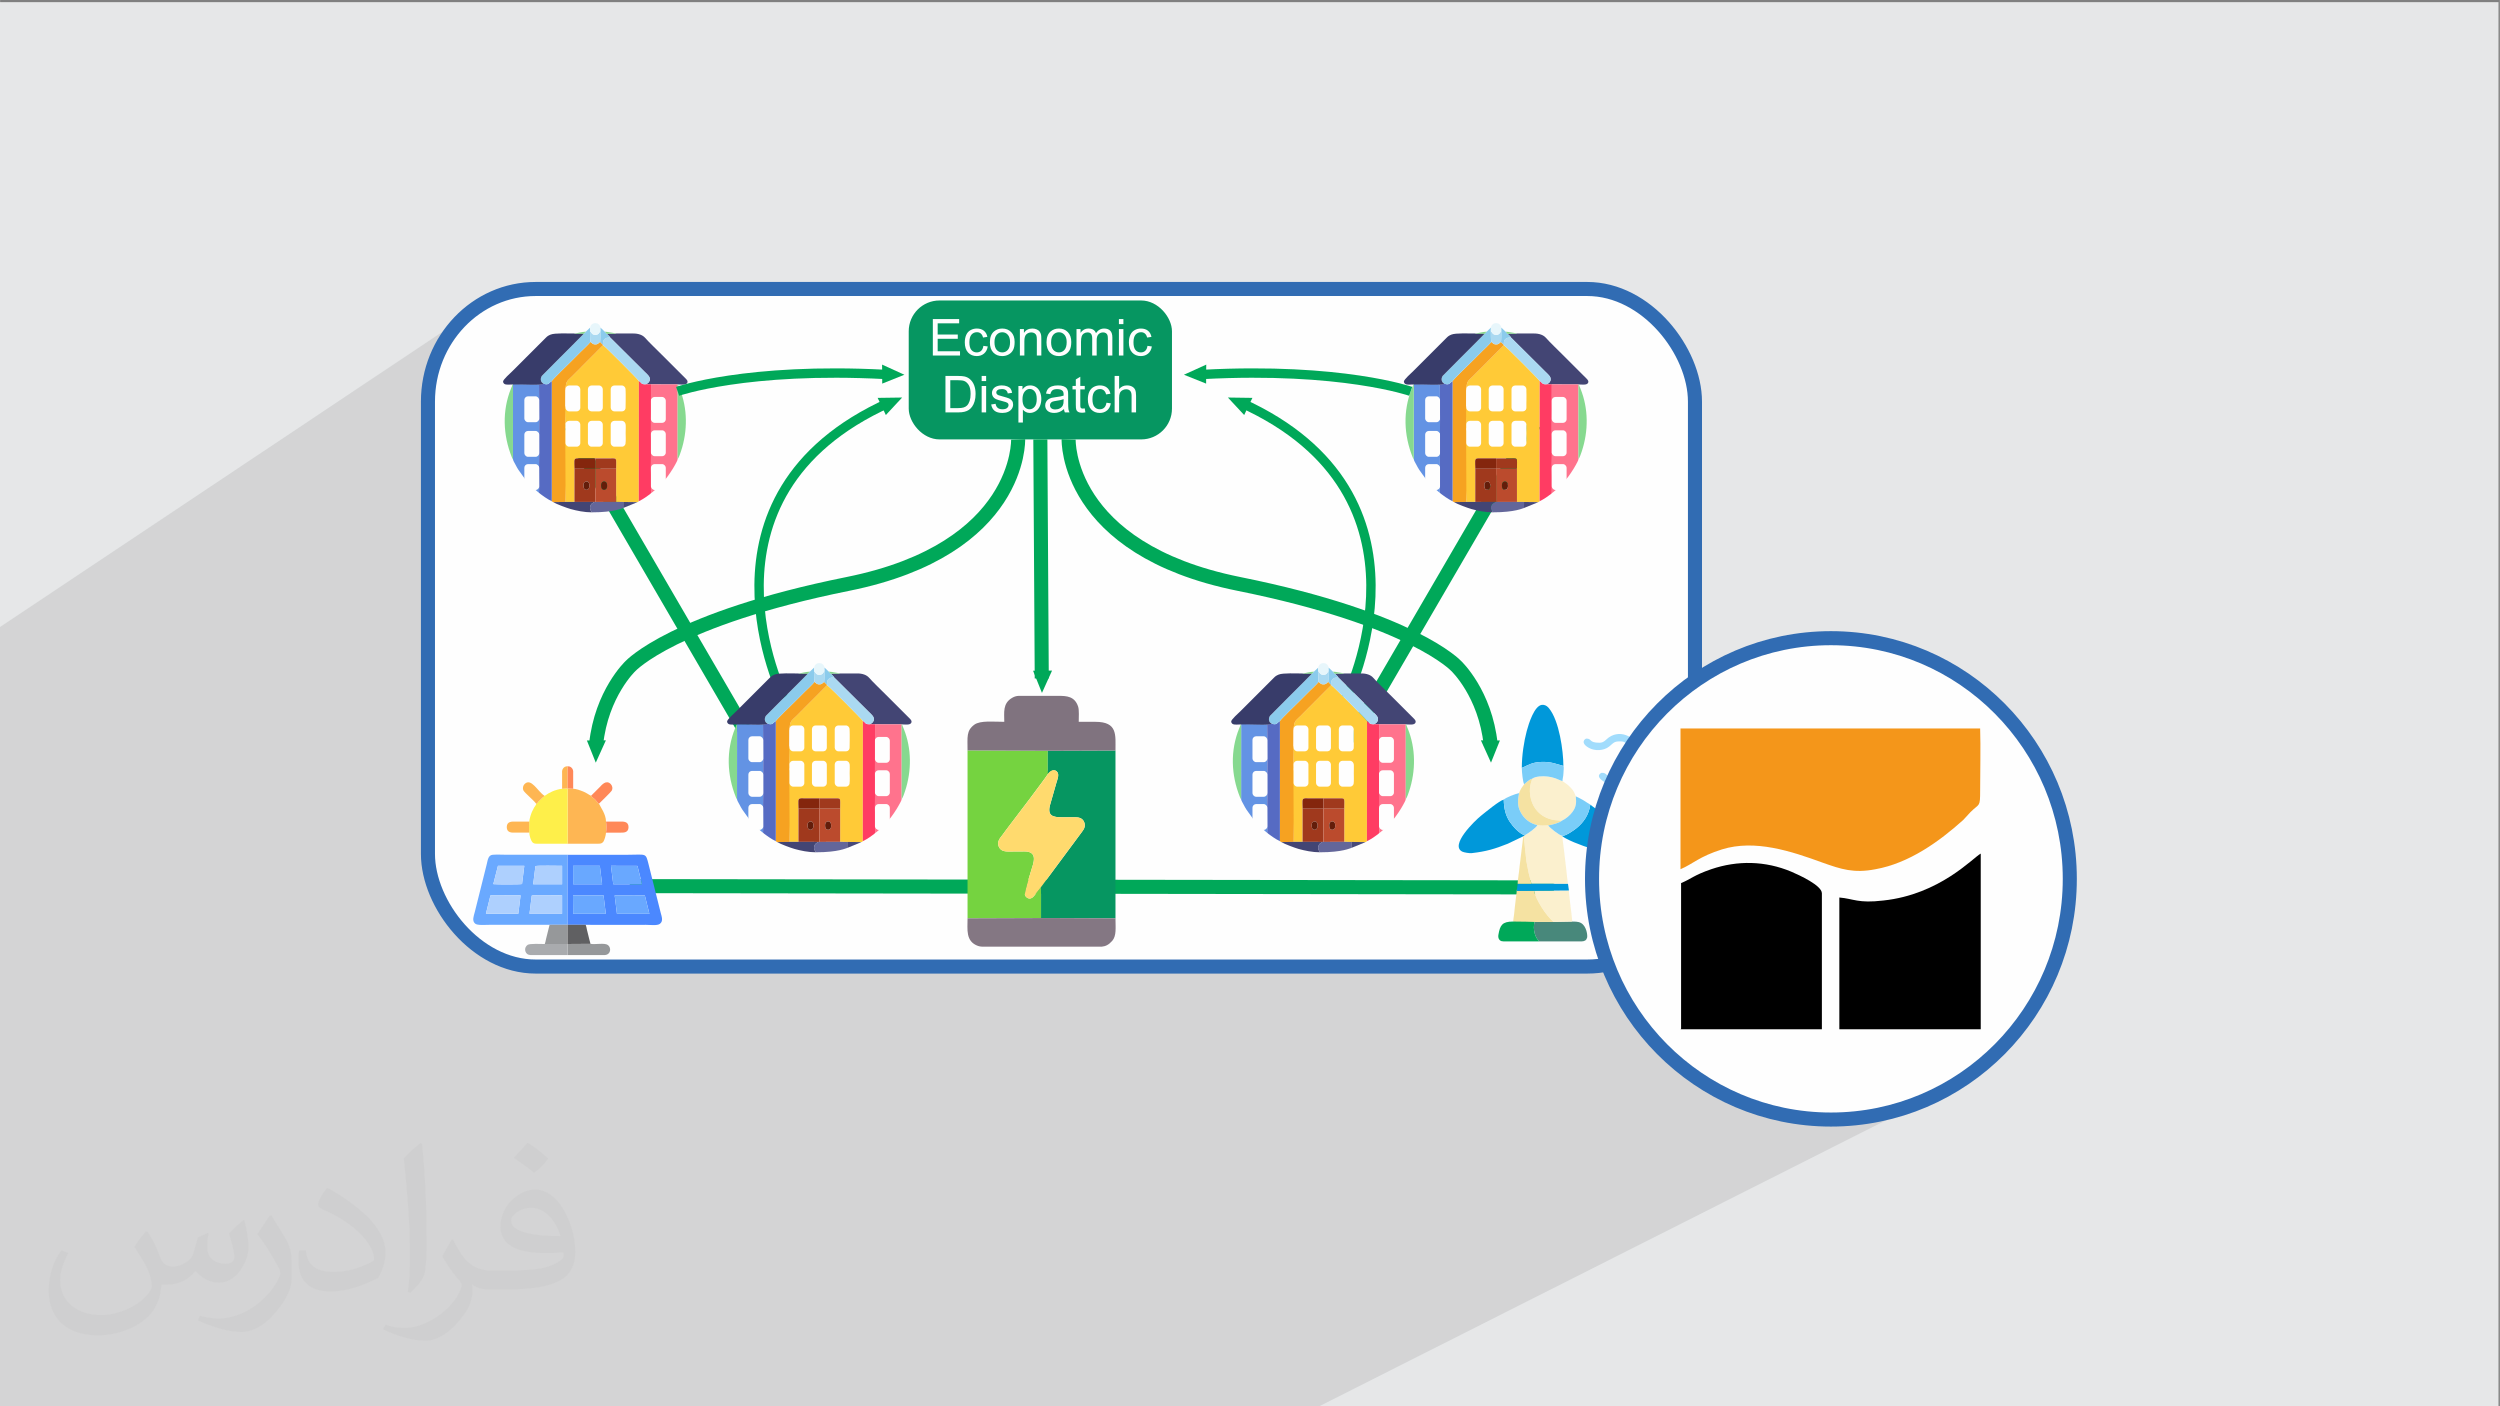 <?xml version="1.0" encoding="UTF-8"?>
<!DOCTYPE svg PUBLIC "-//W3C//DTD SVG 1.1//EN" "http://www.w3.org/Graphics/SVG/1.1/DTD/svg11.dtd">
<!-- Creator: CorelDRAW 2020 (64-Bit) -->
<svg xmlns="http://www.w3.org/2000/svg" xml:space="preserve" width="3.703in" height="2.083in" version="1.1" style="shape-rendering:geometricPrecision; text-rendering:geometricPrecision; image-rendering:optimizeQuality; fill-rule:evenodd; clip-rule:evenodd"
viewBox="0 0 3703.33 2083.33"
 xmlns:xlink="http://www.w3.org/1999/xlink"
 xmlns:xodm="http://www.corel.com/coreldraw/odm/2003">
 <rect x="0" y="0" width="3703.33" height="2083.33" fill="#808080" stroke="none"/>
 <defs>
  <style type="text/css">
   <![CDATA[
    .str3 {stroke:#316CB3;stroke-width:20.83;stroke-miterlimit:2.613}
    .str2 {stroke:#00A859;stroke-width:20.83;stroke-miterlimit:2.613}
    .str0 {stroke:#316CB3;stroke-width:20.83;stroke-miterlimit:2.613}
    .str1 {stroke:#00A859;stroke-width:13.89;stroke-miterlimit:2.613}
    .fil4 {fill:none}
    .fil3 {fill:#FEFEFE}
    .fil17 {fill:#A9ABAE}
    .fil16 {fill:#96989A}
    .fil18 {fill:#606062}
    .fil41 {fill:#48887B}
    .fil43 {fill:#00A859}
    .fil40 {fill:#0098DA}
    .fil48 {fill:black}
    .fil8 {fill:#069661}
    .fil38 {fill:#383C6A}
    .fil22 {fill:#434574}
    .fil35 {fill:#474979}
    .fil12 {fill:#4B88FF}
    .fil25 {fill:#566BC3}
    .fil36 {fill:#631D0A}
    .fil32 {fill:#63669A}
    .fil24 {fill:#6393E4}
    .fil15 {fill:#69A8FF}
    .fil5 {fill:#6AA9FF}
    .fil7 {fill:#75D340}
    .fil44 {fill:#7ACDF8}
    .fil9 {fill:#80737F}
    .fil33 {fill:#84260D}
    .fil11 {fill:#847783}
    .fil37 {fill:#86D68B}
    .fil31 {fill:#86D98F}
    .fil27 {fill:#8BCBEC}
    .fil28 {fill:#A0391D}
    .fil45 {fill:#A1DCFC}
    .fil30 {fill:#AAD9F1}
    .fil6 {fill:#AED0FE}
    .fil29 {fill:#BB4B2D}
    .fil0 {fill:#E6E7E8}
    .fil34 {fill:#E7F6FB}
    .fil47 {fill:#F4961A}
    .fil42 {fill:#F5E2A2}
    .fil21 {fill:#F6A221}
    .fil39 {fill:#FBF0CE}
    .fil13 {fill:#FEB653}
    .fil14 {fill:#FEEF4A}
    .fil46 {fill:#FEFEFE}
    .fil26 {fill:#FF3C63}
    .fil23 {fill:#FF738D}
    .fil19 {fill:#FF8858}
    .fil20 {fill:#FFCA37}
    .fil10 {fill:#FFDA6E}
    .fil2 {fill:#373435;fill-opacity:0.031}
    .fil1 {fill:#373435;fill-opacity:0.102}
   ]]>
  </style>
 </defs>
 <g id="Layer_x0020_1">
  <polygon class="fil0" points="-2.08,3.19 3701.25,3.19 3701.25,2086.38 -2.08,2086.38 "/>
  <polygon class="fil1" points="1830.03,2086.38 1610.83,2086.38 1387.33,2086.38 1368,2086.38 1357.17,2086.38 1290.24,2086.38 1283.58,2086.38 1259.42,2086.38 1255.99,2086.38 1249.37,2086.38 1207.94,2086.38 1159.87,2086.38 1156.26,2086.38 1055.76,2086.38 1055.08,2086.38 1051.46,2086.38 1046.48,2086.38 1041.79,2086.38 1041.66,2086.38 1040.72,2086.38 1006.49,2086.38 1006.1,2086.38 1004.87,2086.38 995.43,2086.38 990.44,2086.38 982.82,2086.38 968.75,2086.38 965.96,2086.38 949.36,2086.38 940.38,2086.38 929.59,2086.38 910.34,2086.38 908.33,2086.38 902.28,2086.38 890.66,2086.38 885.14,2086.38 883.99,2086.38 880.45,2086.38 861.99,2086.38 859.78,2086.38 841.19,2086.38 839.83,2086.38 839.16,2086.38 838.88,2086.38 838.71,2086.38 835.26,2086.38 822.87,2086.38 822.8,2086.38 810.22,2086.38 798.17,2086.38 778.69,2086.38 767.78,2086.38 766.41,2086.38 765.38,2086.38 764.81,2086.38 745.48,2086.38 741.46,2086.38 728.26,2086.38 727.86,2086.38 727.72,2086.38 726.67,2086.38 722.82,2086.38 720.9,2086.38 720.57,2086.38 714.26,2086.38 714.24,2086.38 714.13,2086.38 714.09,2086.38 713.61,2086.38 713.49,2086.38 711.38,2086.38 707.05,2086.38 705.96,2086.38 695.13,2086.38 692.17,2086.38 691.75,2086.38 687.37,2086.38 665.15,2086.38 664.91,2086.38 662.95,2086.38 661.03,2086.38 660.02,2086.38 658.93,2086.38 646.21,2086.38 639.53,2086.38 634.01,2086.38 633.19,2086.38 623.61,2086.38 617.45,2086.38 616.83,2086.38 613.51,2086.38 613.02,2086.38 612.44,2086.38 609.37,2086.38 604.54,2086.38 603.44,2086.38 599.69,2086.38 599.27,2086.38 599.07,2086.38 598.28,2086.38 593.53,2086.38 590.67,2086.38 590.16,2086.38 590.1,2086.38 587.46,2086.38 587.34,2086.38 586.89,2086.38 566.57,2086.38 563.89,2086.38 563.39,2086.38 560.22,2086.38 548.2,2086.38 522.79,2086.38 517.96,2086.38 517.89,2086.38 517.75,2086.38 517.67,2086.38 517.43,2086.38 517.11,2086.38 516,2086.38 514.37,2086.38 512.75,2086.38 512.43,2086.38 509.59,2086.38 501.43,2086.38 499.07,2086.38 498.35,2086.38 495.18,2086.38 488.81,2086.38 481.21,2086.38 479.41,2086.38 473.93,2086.38 468.75,2086.38 464.42,2086.38 461.05,2086.38 461.04,2086.38 459.7,2086.38 455.56,2086.38 455.21,2086.38 454.74,2086.38 454.7,2086.38 452.19,2086.38 451.36,2086.38 448.78,2086.38 444.75,2086.38 443.62,2086.38 442.46,2086.38 437.9,2086.38 434.89,2086.38 433.09,2086.38 433.09,2086.38 433.08,2086.38 429.94,2086.38 429.44,2086.38 428.81,2086.38 426.6,2086.38 426.46,2086.38 425.52,2086.38 423.17,2086.38 421.37,2086.38 421.28,2086.38 419.43,2086.38 418.51,2086.38 417.65,2086.38 414.36,2086.38 409.88,2086.38 408.61,2086.38 405.22,2086.38 401.26,2086.38 399.85,2086.38 394.69,2086.38 382.25,2086.38 378.94,2086.38 372.38,2086.38 372.34,2086.38 369.23,2086.38 366.94,2086.38 364.53,2086.38 364.28,2086.38 364.16,2086.38 361.41,2086.38 359.22,2086.38 357.89,2086.38 354.64,2086.38 354.2,2086.38 351.24,2086.38 350.46,2086.38 350.44,2086.38 349.36,2086.38 348.86,2086.38 348.81,2086.38 344.32,2086.38 344.31,2086.38 343.8,2086.38 343.72,2086.38 341.28,2086.38 340.71,2086.38 336.82,2086.38 333.82,2086.38 332.6,2086.38 332,2086.38 318.44,2086.38 316.33,2086.38 315.15,2086.38 314.58,2086.38 307.1,2086.38 306.83,2086.38 304.19,2086.38 303.9,2086.38 301.25,2086.38 300.78,2086.38 300.37,2086.38 299.91,2086.38 297.64,2086.38 297.63,2086.38 294.76,2086.38 294.35,2086.38 294.31,2086.38 294.14,2086.38 294.09,2086.38 293.79,2086.38 293.4,2086.38 291.68,2086.38 289.01,2086.38 284.58,2086.38 284.46,2086.38 283.56,2086.38 282.02,2086.38 280.92,2086.38 277.16,2086.38 276.37,2086.38 272.3,2086.38 271.91,2086.38 270.78,2086.38 270.26,2086.38 267.12,2086.38 266.45,2086.38 264.15,2086.38 262.27,2086.38 259.1,2086.38 258.59,2086.38 255.22,2086.38 254.64,2086.38 254.05,2086.38 252.3,2086.38 251.76,2086.38 251.55,2086.38 251.2,2086.38 250.63,2086.38 249.52,2086.38 242.3,2086.38 242.09,2086.38 240.03,2086.38 237.38,2086.38 237.17,2086.38 235.55,2086.38 234.56,2086.38 229.72,2086.38 226.13,2086.38 225.11,2086.38 222.96,2086.38 220.78,2086.38 220.15,2086.38 219.85,2086.38 216,2086.38 212.57,2086.38 211.41,2086.38 207.47,2086.38 207.16,2086.38 204.37,2086.38 204.12,2086.38 203.84,2086.38 202.82,2086.38 201.33,2086.38 198.02,2086.38 197.73,2086.38 196.05,2086.38 193.28,2086.38 193.07,2086.38 192.56,2086.38 189.67,2086.38 189.17,2086.38 187.4,2086.38 186.94,2086.38 182.77,2086.38 177.4,2086.38 164.38,2086.38 160.92,2086.38 160.28,2086.38 159.09,2086.38 155.5,2086.38 153.35,2086.38 152.31,2086.38 148.76,2086.38 145.55,2086.38 137.73,2086.38 137.57,2086.38 130.12,2086.38 130.1,2086.38 124.29,2086.38 123.62,2086.38 123.62,2086.38 121.89,2086.38 119.7,2086.38 117.33,2086.38 116.13,2086.38 112.87,2086.38 107.25,2086.38 105.59,2086.38 102.61,2086.38 99.33,2086.38 97.91,2086.38 97.37,2086.38 97.04,2086.38 96.09,2086.38 95.92,2086.38 95.64,2086.38 95.41,2086.38 95.01,2086.38 93.34,2086.38 93.19,2086.38 92.3,2086.38 88.83,2086.38 88.57,2086.38 87.53,2086.38 87.09,2086.38 83.98,2086.38 83.6,2086.38 79.59,2086.38 78.91,2086.38 78.89,2086.38 78.31,2086.38 78.04,2086.38 75.79,2086.38 73.9,2086.38 73.51,2086.38 72.08,2086.38 68.09,2086.38 64.28,2086.38 63.24,2086.38 58.28,2086.38 56.57,2086.38 55.2,2086.38 54.5,2086.38 50.84,2086.38 48.57,2086.38 48.57,2086.38 46.65,2086.38 45.58,2086.38 43.35,2086.38 38.04,2086.38 16.7,2086.38 15.36,2086.38 14.87,2086.38 9.98,2086.38 5.22,2086.38 -2.08,2086.38 -2.08,2072.12 -2.08,2071.82 -2.08,2069.83 -2.08,2068.51 -2.08,2068.48 -2.08,2068.44 -2.08,2068.37 -2.08,2068.27 -2.08,2068.24 -2.08,2067.77 -2.08,2066.99 -2.08,2066.06 -2.08,2065.31 -2.08,2064.65 -2.08,2060.56 -2.08,2058.91 -2.08,2057.71 -2.08,2056.06 -2.08,2052.46 -2.08,2051.44 -2.08,2050.09 -2.08,2049.97 -2.08,2049.63 -2.08,2049.2 -2.08,2047.7 -2.08,2045.59 -2.08,2043.74 -2.08,2043.62 -2.08,2038.75 -2.08,2037.1 -2.08,2036.36 -2.08,2036.26 -2.08,2035.85 -2.08,2035.73 -2.08,2033.59 -2.08,2032.27 -2.08,2029.25 -2.08,2028.72 -2.08,2026.8 -2.08,2023.36 -2.08,2022.56 -2.08,2022.36 -2.08,2021.59 -2.08,2020.41 -2.08,2018.93 -2.08,2017.14 -2.08,2016.56 -2.08,2016.06 -2.08,2015.67 -2.08,2015.07 -2.08,2010.42 -2.08,2008.77 -2.08,2006.07 -2.08,2006.05 -2.08,2004.11 -2.08,2003.88 -2.08,2003.3 -2.08,2000.59 -2.08,1996.86 -2.08,1996.83 -2.08,1996.83 -2.08,1996.72 -2.08,1996.66 -2.08,1996.59 -2.08,1996.15 -2.08,1995.34 -2.08,1994.96 -2.08,1994.37 -2.08,1993.66 -2.08,1993.34 -2.08,1992.89 -2.08,1991.3 -2.08,1989.65 -2.08,1988.56 -2.08,1987.57 -2.08,1987.25 -2.08,1986.7 -2.08,1985.68 -2.08,1985.21 -2.08,1984.6 -2.08,1984.59 -2.08,1983.61 -2.08,1981.85 -2.08,1980.08 -2.08,1979.54 -2.08,1979.47 -2.08,1978.4 -2.08,1978.13 -2.08,1976.49 -2.08,1976.13 -2.08,1975.56 -2.08,1975.28 -2.08,1975.19 -2.08,1975.01 -2.08,1974.72 -2.08,1974.68 -2.08,1974.27 -2.08,1974.2 -2.08,1973.34 -2.08,1972.65 -2.08,1972.46 -2.08,1970.63 -2.08,1970.55 -2.08,1968.29 -2.08,1968.03 -2.08,1967.57 -2.08,1966.89 -2.08,1964.68 -2.08,1962.96 -2.08,1962.95 -2.08,1962.7 -2.08,1962.15 -2.08,1962.15 -2.08,1962.05 -2.08,1961.93 -2.08,1960.98 -2.08,1960.97 -2.08,1959.63 -2.08,1958.52 -2.08,1958.22 -2.08,1957.28 -2.08,1956.65 -2.08,1956.31 -2.08,1955.98 -2.08,1955.68 -2.08,1955.39 -2.08,1955.39 -2.08,1955.07 -2.08,1954.06 -2.08,1953.83 -2.08,1952.46 -2.08,1950.91 -2.08,1950.64 -2.08,1950.36 -2.08,1950.18 -2.08,1950.03 -2.08,1949.91 -2.08,1949.68 -2.08,1949.66 -2.08,1949.65 -2.08,1949.54 -2.08,1949.03 -2.08,1949.02 -2.08,1948.29 -2.08,1948.06 -2.08,1947.78 -2.08,1947.66 -2.08,1947.61 -2.08,1947.48 -2.08,1946.5 -2.08,1946.39 -2.08,1946.2 -2.08,1945.77 -2.08,1944.27 -2.08,1942.9 -2.08,1942.34 -2.08,1941.67 -2.08,1941.41 -2.08,1940.87 -2.08,1939.96 -2.08,1939.92 -2.08,1939.77 -2.08,1939.18 -2.08,1939.15 -2.08,1938.69 -2.08,1938 -2.08,1935.86 -2.08,1934.57 -2.08,1933.44 -2.08,1933.37 -2.08,1933.01 -2.08,1932.85 -2.08,1932.56 -2.08,1931.96 -2.08,1931.6 -2.08,1930.72 -2.08,1930.47 -2.08,1929.76 -2.08,1929.4 -2.08,1928.23 -2.08,1927.59 -2.08,1927.22 -2.08,1927.07 -2.08,1925.94 -2.08,1925.86 -2.08,1925.58 -2.08,1925.55 -2.08,1924.76 -2.08,1924.07 -2.08,1923.95 -2.08,1922.9 -2.08,1922.31 -2.08,1921.99 -2.08,1921.54 -2.08,1921.03 -2.08,1919.81 -2.08,1919.39 -2.08,1919.25 -2.08,1918.07 -2.08,1917.88 -2.08,1917.41 -2.08,1916.61 -2.08,1916.48 -2.08,1915.91 -2.08,1915.32 -2.08,1914.4 -2.08,1914.21 -2.08,1913.83 -2.08,1912.65 -2.08,1910.2 -2.08,1910.18 -2.08,1909.93 -2.08,1908.96 -2.08,1908.35 -2.08,1908 -2.08,1907.77 -2.08,1907.56 -2.08,1907.32 -2.08,1907.23 -2.08,1907.02 -2.08,1905.28 -2.08,1903.84 -2.08,1903.75 -2.08,1903.06 -2.08,1902.76 -2.08,1902.6 -2.08,1902.45 -2.08,1901.71 -2.08,1901.13 -2.08,1900.31 -2.08,1899.96 -2.08,1899.41 -2.08,1898.8 -2.08,1897.67 -2.08,1897.52 -2.08,1897.48 -2.08,1897.27 -2.08,1897 -2.08,1896.67 -2.08,1896.36 -2.08,1896.35 -2.08,1896.31 -2.08,1896.25 -2.08,1896.11 -2.08,1895.67 -2.08,1895.06 -2.08,1894.95 -2.08,1894.88 -2.08,1893.65 -2.08,1893.51 -2.08,1893.46 -2.08,1891.89 -2.08,1891.72 -2.08,1890.2 -2.08,1890.12 -2.08,1889.82 -2.08,1889.43 -2.08,1889.2 -2.08,1889.12 -2.08,1888.41 -2.08,1888.31 -2.08,1887.06 -2.08,1886.79 -2.08,1885.9 -2.08,1881.98 -2.08,1881.65 -2.08,1881.05 -2.08,1879.86 -2.08,1878.83 -2.08,1877.59 -2.08,1877.29 -2.08,1876.28 -2.08,1875.95 -2.08,1873.74 -2.08,1873.08 -2.08,1872.72 -2.08,1872.11 -2.08,1872.08 -2.08,1870.49 -2.08,1870.32 -2.08,1870.28 -2.08,1870.09 -2.08,1870.03 -2.08,1870.02 -2.08,1870.01 -2.08,1869.83 -2.08,1869.72 -2.08,1869.58 -2.08,1869.55 -2.08,1869.19 -2.08,1868.91 -2.08,1867.69 -2.08,1867.54 -2.08,1867.09 -2.08,1866.85 -2.08,1866.78 -2.08,1865.72 -2.08,1865.53 -2.08,1863.6 -2.08,1862.42 -2.08,1861.82 -2.08,1861.31 -2.08,1860.81 -2.08,1860.26 -2.08,1858.59 -2.08,1858.41 -2.08,1857.87 -2.08,1857.1 -2.08,1856.35 -2.08,1855.41 -2.08,1854.75 -2.08,1854.17 -2.08,1853.57 -2.08,1852.11 -2.08,1852.07 -2.08,1851.78 -2.08,1851.74 -2.08,1851.58 -2.08,1851.48 -2.08,1850.96 -2.08,1850.91 -2.08,1850.64 -2.08,1850.43 -2.08,1849.11 -2.08,1848.59 -2.08,1848.13 -2.08,1848.11 -2.08,1845.48 -2.08,1844.47 -2.08,1844.35 -2.08,1844.23 -2.08,1844.23 -2.08,1844.07 -2.08,1844 -2.08,1843.68 -2.08,1843.29 -2.08,1841.33 -2.08,1840.68 -2.08,1840.53 -2.08,1840 -2.08,1839.56 -2.08,1839.37 -2.08,1838.63 -2.08,1838.53 -2.08,1838.09 -2.08,1837.88 -2.08,1837.75 -2.08,1837.43 -2.08,1837.36 -2.08,1837.34 -2.08,1837.18 -2.08,1836.73 -2.08,1836.69 -2.08,1836.09 -2.08,1835.68 -2.08,1835.47 -2.08,1835.41 -2.08,1834.29 -2.08,1834.06 -2.08,1833.96 -2.08,1833.27 -2.08,1833.25 -2.08,1833.04 -2.08,1832.43 -2.08,1832.01 -2.08,1830.84 -2.08,1830.58 -2.08,1828.35 -2.08,1827.42 -2.08,1826.41 -2.08,1826.31 -2.08,1826.08 -2.08,1825.74 -2.08,1825.63 -2.08,1825.3 -2.08,1825.26 -2.08,1825.26 -2.08,1825.15 -2.08,1825.01 -2.08,1824.87 -2.08,1824.75 -2.08,1824.52 -2.08,1824.46 -2.08,1824.39 -2.08,1824.17 -2.08,1821.3 -2.08,1820.26 -2.08,1820.11 -2.08,1819.99 -2.08,1819.71 -2.08,1818.07 -2.08,1816.83 -2.08,1816.82 -2.08,1816.3 -2.08,1815.51 -2.08,1815.15 -2.08,1814.04 -2.08,1813.2 -2.08,1813.04 -2.08,1812.82 -2.08,1812.1 -2.08,1811.06 -2.08,1811.02 -2.08,1810.99 -2.08,1810.52 -2.08,1809.86 -2.08,1809.24 -2.08,1809.21 -2.08,1809.03 -2.08,1807.39 -2.08,1806.93 -2.08,1805.3 -2.08,1805.24 -2.08,1804.93 -2.08,1804.91 -2.08,1801.61 -2.08,1801.35 -2.08,1801.16 -2.08,1795.41 -2.08,1794.49 -2.08,1791.58 -2.08,1790.83 -2.08,1790.48 -2.08,1788.19 -2.08,1787.24 -2.08,1787.09 -2.08,1786.93 -2.08,1786.84 -2.08,1786.73 -2.08,1786.63 -2.08,1786.17 -2.08,1782.78 -2.08,1781.28 -2.08,1780.46 -2.08,1778.91 -2.08,1777.02 -2.08,1775.97 -2.08,1774.57 -2.08,1773.58 -2.08,1772.33 -2.08,1769.33 -2.08,1767.26 -2.08,1766.29 -2.08,1765.36 -2.08,1764.29 -2.08,1764.28 -2.08,1763.76 -2.08,1763.39 -2.08,1763.23 -2.08,1760.61 -2.08,1760.32 -2.08,1759.17 -2.08,1757.46 -2.08,1756.7 -2.08,1755.69 -2.08,1752.85 -2.08,1752.61 -2.08,1752.24 -2.08,1751.63 -2.08,1750.56 -2.08,1749.88 -2.08,1749.79 -2.08,1749.46 -2.08,1749.28 -2.08,1748.78 -2.08,1748.09 -2.08,1748.07 -2.08,1747.35 -2.08,1745.88 -2.08,1745.79 -2.08,1745.02 -2.08,1744.77 -2.08,1741.99 -2.08,1739.74 -2.08,1738.33 -2.08,1737.59 -2.08,1736.34 -2.08,1735.98 -2.08,1735.61 -2.08,1735.47 -2.08,1735.46 -2.08,1733.3 -2.08,1731.89 -2.08,1731.14 -2.08,1730.75 -2.08,1729.92 -2.08,1726.71 -2.08,1725.41 -2.08,1724.26 -2.08,1723.77 -2.08,1722.65 -2.08,1722.21 -2.08,1721.08 -2.08,1721 -2.08,1720.43 -2.08,1719.86 -2.08,1719.14 -2.08,1717.03 -2.08,1714.55 -2.08,1712.54 -2.08,1712.22 -2.08,1711.31 -2.08,1711.21 -2.08,1710.31 -2.08,1705.89 -2.08,1705.73 -2.08,1699.44 -2.08,1699.09 -2.08,1698.7 -2.08,1697.67 -2.08,1695.84 -2.08,1690.15 -2.08,1687.34 -2.08,1683.89 -2.08,1682.15 -2.08,1679.84 -2.08,1677.98 -2.08,1677.15 -2.08,1677.06 -2.08,1675.91 -2.08,1673.72 -2.08,1673.4 -2.08,1672.97 -2.08,1672.76 -2.08,1672.76 -2.08,1672.69 -2.08,1670.23 -2.08,1668.91 -2.08,1667.86 -2.08,1662.25 -2.08,1658.59 -2.08,1651.35 -2.08,1649.8 -2.08,1647.91 -2.08,1645.35 -2.08,1643.76 -2.08,1640.15 -2.08,1639.22 -2.08,1632.9 -2.08,1631.84 -2.08,1630.09 -2.08,1626.46 -2.08,1624.83 -2.08,1617.97 -2.08,1611.98 -2.08,1607.09 -2.08,1603.65 -2.08,1602.69 -2.08,1601.78 -2.08,1599.39 -2.08,1598.55 -2.08,1598.52 -2.08,1595.87 -2.08,1589.84 -2.08,1586.02 -2.08,1583.59 -2.08,1582.14 -2.08,1581.32 -2.08,1580.93 -2.08,1578.5 -2.08,1576.6 -2.08,1576.47 -2.08,1575.93 -2.08,1571.94 -2.08,1570.49 -2.08,1568.28 -2.08,1567.51 -2.08,1565.64 -2.08,1565.07 -2.08,1564.61 -2.08,1562.84 -2.08,1562.41 -2.08,1561.91 -2.08,1561.62 -2.08,1561.38 -2.08,1560.56 -2.08,1560.04 -2.08,1558.76 -2.08,1557.33 -2.08,1557.11 -2.08,1555.22 -2.08,1555.11 -2.08,1554.47 -2.08,1554.43 -2.08,1551.41 -2.08,1550.01 -2.08,1549.75 -2.08,1547.95 -2.08,1546.63 -2.08,1546.09 -2.08,1545.61 -2.08,1540.75 -2.08,1540.55 -2.08,1538.84 -2.08,1536.93 -2.08,1534.55 -2.08,1533.26 -2.08,1532.8 -2.08,1524.74 -2.08,1524.07 -2.08,1521.23 -2.08,1520.8 -2.08,1520.39 -2.08,1520.35 -2.08,1519.45 -2.08,1517.52 -2.08,1517.51 -2.08,1516.72 -2.08,1514.9 -2.08,1513.91 -2.08,1513.85 -2.08,1512.81 -2.08,1510.15 -2.08,1509.78 -2.08,1507.16 -2.08,1506.87 -2.08,1505.28 -2.08,1503.56 -2.08,1503.56 -2.08,1501 -2.08,1497.37 -2.08,1496.43 -2.08,1495.01 -2.08,1493.74 -2.08,1492.33 -2.08,1491.35 -2.08,1487.64 -2.08,1487.33 -2.08,1485.49 -2.08,1482.27 -2.08,1479.42 -2.08,1477.3 -2.08,1475.69 -2.08,1473.57 -2.08,1473.28 -2.08,1468.89 -2.08,1466.96 -2.08,1462.85 -2.08,1456.57 -2.08,1450.59 -2.08,1448.33 -2.08,1446.8 -2.08,1445.43 -2.08,1441.2 -2.08,1440.72 -2.08,1438.54 -2.08,1438.47 -2.08,1435.09 -2.08,1430.94 -2.08,1430.2 -2.08,1426.87 -2.08,1426.09 -2.08,1423.48 -2.08,1422.11 -2.08,1421.59 -2.08,1419.72 -2.08,1418.84 -2.08,1410.63 -2.08,1404.75 -2.08,1402.25 -2.08,1400.53 -2.08,1399.27 -2.08,1398.41 -2.08,1385.39 -2.08,1382.25 -2.08,1379.74 -2.08,1369.59 -2.08,1361.52 -2.08,1351.68 -2.08,1351.18 -2.08,1345.87 -2.08,1345.85 -2.08,1345.57 -2.08,1345.56 -2.08,1345.54 -2.08,1345.38 -2.08,1345.35 -2.08,1344.9 -2.08,1344.14 -2.08,1342.82 -2.08,1340.95 -2.08,1338.88 -2.08,1336.06 -2.08,1332.63 -2.08,1327.23 -2.08,1326.34 -2.08,1324.84 -2.08,1321.48 -2.08,1321.34 -2.08,1319.27 -2.08,1313.54 -2.08,1310.89 -2.08,1310.87 -2.08,1309.35 -2.08,1308.34 -2.08,1307.93 -2.08,1307.07 -2.08,1307.06 -2.08,1307.04 -2.08,1307.02 -2.08,1304.59 -2.08,1301.91 -2.08,1299.52 -2.08,1296.54 -2.08,1293.34 -2.08,1292.89 -2.08,1289.7 -2.08,1289.33 -2.08,1289.12 -2.08,1286.62 -2.08,1283.84 -2.08,1281.5 -2.08,1280.31 -2.08,1276 -2.08,1275.19 -2.08,1271 -2.08,1270.65 -2.08,1268.17 -2.08,1262.05 -2.08,1261.79 -2.08,1261.58 -2.08,1260.37 -2.08,1258.63 -2.08,1255.9 -2.08,1255.72 -2.08,1252.67 -2.08,1250.27 -2.08,1247.42 -2.08,1245.16 -2.08,1244.97 -2.08,1243.34 -2.08,1243.2 -2.08,1241.24 -2.08,1240.89 -2.08,1240.85 -2.08,1239.37 -2.08,1238.86 -2.08,1236.71 -2.08,1236.16 -2.08,1235.82 -2.08,1235.59 -2.08,1235.56 -2.08,1232.79 -2.08,1232.51 -2.08,1231.17 -2.08,1230.21 -2.08,1228.87 -2.08,1228.02 -2.08,1226.34 -2.08,1225.82 -2.08,1225.44 -2.08,1221.38 -2.08,1219.05 -2.08,1218.96 -2.08,1218.52 -2.08,1215.79 -2.08,1215.45 -2.08,1214.36 -2.08,1213.98 -2.08,1213.53 -2.08,1211.93 -2.08,1211.56 -2.08,1211.46 -2.08,1211.44 -2.08,1211.15 -2.08,1209.15 -2.08,1207 -2.08,1206.78 -2.08,1206.39 -2.08,1205.76 -2.08,1201.97 -2.08,1199.01 -2.08,1196.05 -2.08,1195.24 -2.08,1194.71 -2.08,1193.96 -2.08,1192.55 -2.08,1192.3 -2.08,1190.99 -2.08,1190.26 -2.08,1189.94 -2.08,1189.7 -2.08,1189.37 -2.08,1189.02 -2.08,1186.57 -2.08,1186.28 -2.08,1183.08 -2.08,1180.5 -2.08,1180.31 -2.08,1179.54 -2.08,1179.24 -2.08,1178.61 -2.08,1175.67 -2.08,1174.91 -2.08,1174.72 -2.08,1174.35 -2.08,1173.82 -2.08,1172.23 -2.08,1170.72 -2.08,1170.35 -2.08,1167.38 -2.08,1167.05 -2.08,1166.32 -2.08,1164.97 -2.08,1163.17 -2.08,1162.91 -2.08,1162.53 -2.08,1162.48 -2.08,1160.09 -2.08,1159.15 -2.08,1152.16 -2.08,1149.76 -2.08,1149.65 -2.08,1148.53 -2.08,1148.25 -2.08,1147.59 -2.08,1145.74 -2.08,1144.18 -2.08,1142.56 -2.08,1142.54 -2.08,1142.2 -2.08,1141.91 -2.08,1138.41 -2.08,1131.59 -2.08,1126.01 -2.08,1125.57 -2.08,1125.41 -2.08,1124.96 -2.08,1121.53 -2.08,1116.24 -2.08,1115.61 -2.08,1112.46 -2.08,1108.28 -2.08,1102.78 -2.08,1101.3 -2.08,1100.61 -2.08,1099.17 -2.08,1097.35 -2.08,1097.34 -2.08,1096.89 -2.08,1096.29 -2.08,1093.64 -2.08,1093.27 -2.08,1093.06 -2.08,1090.92 -2.08,1090.69 -2.08,1090.35 -2.08,1090.16 -2.08,1090.14 -2.08,1090.09 -2.08,1089.96 -2.08,1089.2 -2.08,1089.1 -2.08,1086.71 -2.08,1086.68 -2.08,1086.22 -2.08,1085.66 -2.08,1085.42 -2.08,1084.24 -2.08,1081.41 -2.08,1080.09 -2.08,1077.43 -2.08,1075.96 -2.08,1075.51 -2.08,1075.43 -2.08,1070.59 -2.08,1069.81 -2.08,1069.76 -2.08,1069.4 -2.08,1069.29 -2.08,1065.73 -2.08,1063.97 -2.08,1062.93 -2.08,1061.14 -2.08,1060.39 -2.08,1059.04 -2.08,1058.6 -2.08,1058.13 -2.08,1054.71 -2.08,1034.7 -2.08,1034.11 -2.08,930.2 707.59,456.72 701.05,461.39 694.74,466.35 688.68,471.61 682.87,477.15 677.34,482.95 672.08,489.01 667.12,495.32 662.45,501.87 658.1,508.64 654.07,515.63 650.37,522.82 647.02,530.21 644.02,537.78 641.39,545.52 639.13,553.43 637.26,561.48 635.78,569.68 634.72,578.01 634.07,586.45 633.85,595.01 633.85,614.85 811.4,497.8 812.25,497.27 813.19,496.77 814.27,496.25 815.53,495.7 818.45,494.89 822.44,494.35 827.18,494.05 832.33,493.91 837.55,493.9 842.51,493.95 846.89,494.02 850.34,494.06 851.37,494.01 852.47,493.88 853.61,493.69 854.76,493.45 855.9,493.2 856.99,492.96 857.84,492.77 877.07,480.13 878.15,479.48 879.35,479.01 880.67,478.73 882.87,478.73 884.19,479.01 885.39,479.48 886.47,480.13 887.41,480.93 888.19,481.87 888.8,482.93 889.22,484.07 889.45,485.3 895.73,491.32 896.7,491.36 897.78,491.46 898.93,491.6 900.12,491.78 901.31,491.98 902.48,492.19 903.59,492.39 904.61,492.56 904.99,492.62 905.45,492.7 905.98,492.78 906.56,492.87 907.15,492.96 907.74,493.07 908.31,493.17 908.82,493.28 909.4,493.43 909.89,493.56 910.32,493.69 910.72,493.8 911.13,493.89 911.57,493.97 912.08,494.03 912.69,494.06 915.8,494.06 918.92,494.07 922.04,494.07 925.15,494.07 928.26,494.07 931.38,494.07 934.5,494.07 937.61,494.05 940.57,494.15 943.34,494.46 945.92,494.98 948.3,495.71 950.47,496.65 952.43,497.78 954.16,499.11 955.66,500.63 957.77,502.96 960.55,505.87 963.78,509.17 967.28,512.67 970.85,516.19 974.27,519.57 977.35,522.6 979.89,525.12 1016.59,561.77 1017.4,562.74 1017.98,563.74 1018.31,564.76 1018.38,565.76 1018.19,566.73 1017.72,567.62 1016.96,568.41 1006.49,575.17 1006.81,575.93 1007.75,578.44 1008.55,578.2 1011.25,577.41 1014.56,576.48 1018.46,575.44 1022.96,574.29 1028.07,573.06 1033.78,571.74 1040.08,570.37 1046.99,568.96 1054.5,567.52 1062.6,566.06 1071.31,564.61 1080.62,563.17 1090.52,561.76 1101.03,560.4 1112.14,559.1 1123.85,557.88 1136.16,556.74 1149.06,555.72 1162.57,554.82 1176.68,554.06 1191.39,553.44 1206.69,552.99 1209.31,552.95 1366.24,452.96 1370,450.67 1373.99,448.74 1378.17,447.2 1382.54,446.07 1387.06,445.37 1391.7,445.14 1690.45,445.14 1695.1,445.37 1699.61,446.07 1703.98,447.2 1708.16,448.74 1712.15,450.67 1715.91,452.96 1719.43,455.59 1722.67,458.54 1725.62,461.78 1728.25,465.3 1730.54,469.06 1732.47,473.04 1734.01,477.23 1735.14,481.59 1735.83,486.11 1736.07,490.76 1736.07,566.04 1753.78,555.17 1786.85,540.14 1786.83,541.3 1786.79,544.35 1786.73,548.7 1786.67,553.72 1786.67,554.47 1801.25,553.8 1819.56,553.18 1837.26,552.81 1854.37,552.66 1870.87,552.73 1886.78,552.99 1902.08,553.44 1916.79,554.06 1930.9,554.82 1944.41,555.72 1957.31,556.74 1969.62,557.88 1981.33,559.1 1992.43,560.4 2002.94,561.76 2012.85,563.17 2022.16,564.61 2030.87,566.06 2032.08,566.28 2146.75,497.27 2147.69,496.77 2148.77,496.25 2150.04,495.7 2152.95,494.89 2156.95,494.35 2161.69,494.05 2166.83,493.91 2172.05,493.9 2177.02,493.95 2181.39,494.02 2184.84,494.06 2185.87,494.01 2186.97,493.88 2188.11,493.69 2189.27,493.45 2189.45,493.41 2212.65,479.48 2213.85,479.01 2215.17,478.73 2217.37,478.73 2218.69,479.01 2219.89,479.48 2220.97,480.13 2221.91,480.93 2222.69,481.87 2223.3,482.93 2223.73,484.07 2223.95,485.3 2230.23,491.32 2231.21,491.36 2232.29,491.46 2233.43,491.6 2234.62,491.78 2235.81,491.98 2236.98,492.19 2238.09,492.39 2239.12,492.56 2239.49,492.62 2239.96,492.7 2240.49,492.78 2241.06,492.87 2241.66,492.96 2242.25,493.07 2242.81,493.17 2243.33,493.28 2243.91,493.43 2244.39,493.56 2244.82,493.69 2245.22,493.8 2245.63,493.89 2246.07,493.97 2246.58,494.03 2247.19,494.06 2250.31,494.06 2253.42,494.07 2256.54,494.07 2259.65,494.07 2262.77,494.07 2265.89,494.07 2269,494.07 2272.11,494.05 2275.07,494.15 2277.85,494.46 2280.43,494.98 2282.81,495.71 2284.98,496.65 2286.93,497.78 2288.66,499.11 2290.17,500.63 2292.28,502.96 2295.05,505.87 2298.29,509.17 2301.79,512.67 2305.35,516.19 2308.77,519.57 2311.85,522.6 2314.39,525.12 2351.09,561.77 2351.9,562.74 2352.48,563.74 2352.81,564.76 2352.89,565.76 2352.7,566.73 2352.23,567.62 2351.47,568.41 2350.41,569.08 2340.81,574.74 2340.98,575.14 2341.31,575.93 2343.39,581.47 2345.2,587.09 2346.74,592.78 2348,598.53 2349,604.33 2349.74,610.17 2350.22,616.05 2350.44,621.94 2350.4,627.84 2350.11,633.75 2349.57,639.64 2348.78,645.52 2347.75,651.36 2346.47,657.16 2344.95,662.91 2343.2,668.61 2342.85,669.66 2342.37,671.08 2341.78,672.76 2341.11,674.54 2340.4,676.31 2339.66,677.92 2338.93,679.25 2338.24,680.17 2338.1,681.03 2337.74,682.1 2337.22,683.31 2336.59,684.59 2335.91,685.88 2335.23,687.11 2334.63,688.21 2334.15,689.12 2332.98,691.24 2331.3,694.03 2329.26,697.26 2327,700.67 2324.69,704.04 2322.46,707.1 2320.71,709.33 2320.71,720.45 2320.6,721.54 2320.28,722.56 2319.78,723.48 2319.11,724.29 2318.31,724.95 2164.68,814.12 2089.31,943.61 2092.84,945.32 2101.52,949.73 2109.48,953.97 2116.72,958.02 2123.28,961.88 2129.18,965.52 2134.44,968.93 2139.09,972.08 2143.16,974.98 2146.65,977.59 2149.6,979.91 2152.04,981.91 2153.97,983.59 2155.44,984.92 2156.46,985.89 2157.05,986.49 2157.24,986.69 2157.73,987.16 2159.11,988.57 2161.27,990.92 2164.09,994.19 2167.46,998.37 2171.28,1003.47 2175.41,1009.48 2179.75,1016.37 2184.19,1024.16 2188.6,1032.83 2192.87,1042.37 2196.91,1052.79 2200.57,1064.06 2203.75,1076.19 2205.98,1087.33 2279.87,1045.87 2283.85,1044.24 2283.87,1044.24 2283.9,1044.23 2283.93,1044.23 2283.95,1044.22 2283.98,1044.22 2284.01,1044.22 2284.03,1044.22 2284.06,1044.21 2286.57,1044.21 2287.89,1044.47 2289.11,1044.89 2290.23,1045.44 2291.26,1046.09 2292.2,1046.81 2293.06,1047.59 2293.83,1048.39 2294.53,1049.19 2297.29,1052.94 2299.83,1057.24 2302.18,1062.03 2304.32,1067.22 2306.26,1072.76 2308.02,1078.56 2309.58,1084.54 2310.96,1090.64 2312.16,1096.78 2313.19,1102.88 2314.04,1108.88 2314.6,1113.61 2349.08,1094.46 2350.15,1094.18 2352.72,1094.44 2543.57,988.45 2528.75,997.04 2514.39,1006.31 2500.52,1016.25 2487.15,1026.84 2474.31,1038.05 2462.02,1049.85 2450.3,1062.24 2439.17,1075.17 2428.67,1088.64 2420.65,1100.01 2420.66,1100.38 2419.96,1102.07 2418.82,1103.35 2418.01,1103.87 2409.6,1117.09 2404.56,1125.91 2489.4,1079.13 2933.32,1079.13 2933.46,1084.67 2933.57,1090.27 2933.65,1095.93 2933.7,1101.62 2933.72,1107.35 2933.71,1113.11 2933.69,1118.89 2933.65,1124.7 2933.61,1130.51 2933.56,1136.33 2933.5,1142.14 2933.44,1147.94 2933.39,1153.73 2933.35,1159.5 2933.33,1165.24 2933.32,1170.94 2933.26,1179.19 2932.97,1184.98 2932.33,1188.93 2931.2,1191.67 2929.44,1193.82 2926.93,1196.01 2923.51,1198.87 2919.06,1203.03 2917.72,1204.41 2916.39,1205.85 2915.05,1207.33 2913.71,1208.83 2912.37,1210.33 2911.04,1211.81 2909.7,1213.24 2908.36,1214.62 2904.99,1217.63 2901.57,1220.63 2898.1,1223.63 2894.58,1226.61 2891.01,1229.57 2887.39,1232.52 2883.72,1235.44 2880,1238.32 2876.24,1241.18 2872.43,1244 2868.57,1246.77 2864.68,1249.5 2860.73,1252.18 2856.74,1254.8 2852.71,1257.36 2848.64,1259.86 2844.52,1262.29 2840.37,1264.65 2836.17,1266.93 2698.88,1339.39 2698.88,1343.25 2724.73,1329.61 2728.57,1330.01 2732.13,1330.5 2735.47,1331.07 2738.66,1331.69 2741.76,1332.33 2744.85,1332.98 2747.99,1333.61 2751.25,1334.18 2754.7,1334.69 2758.4,1335.09 2762.43,1335.37 2766.85,1335.5 2771.73,1335.47 2777.13,1335.23 2783.14,1334.78 2789.8,1334.07 2797.56,1333.11 2805.11,1331.89 2806.31,1331.65 2934.21,1264.54 2934.21,1524.83 2675.15,1656.58 2676.07,1656.7 2694.04,1658.08 2712.25,1658.54 2730.46,1658.08 2748.44,1656.7 2766.15,1654.43 2783.57,1651.3 2800.69,1647.32 2817.49,1642.51 2833.93,1636.91 2850,1630.52 2865.68,1623.38 1948.1,2086.38 "/>
  <path class="fil2" d="M219.02 1825.24c7,11 12,21 16,32 3,7 5,19 21,19 5,0 11,-1 17,-5 7,-3 12,-9 14,-17l6 -21 15 -7 1 1c-2,8 -2,15 -2,21 0,18 15,24 27,24 7,0 13,-3 13,-10 0,-8 -4,-22 -8,-35 7,-7 14,-14 22,-20l1 1c4,15 6,30 6,40 0,10 -4,20 -8,27 -7,14 -20,25 -36,25 -12,0 -25,-6 -34,-17l-1 0c-9,11 -22,20 -43,20l-7 0c-1,14 -4,24 -9,33 -13,25 -50,42 -85.01,42 -49,0 -73.01,-28 -73.01,-66 0,-23 7,-45 19,-60l10 4c-7,14 -12,27 -12,40 0,35 29,52 61,52 30,0 68.01,-20 75.01,-42 -2,-25 -12,-36 -26,-59 4,-7 10,-15 17,-23l1 0 0 0 2.02 0.99zm563.05 -132.01c10,6 20,14 30,23 -6,8 -12,15 -21,21 -10,-8 -20,-15 -30,-22 7,-8 14,-15 20,-22l1 -0zm5 96.01c-17,0 -30,11 -30,19 0,17 33,23 73.01,23 -5,-20 -22,-42 -43,-42zm-37 93.01c22,0 41,-1 55,-4 16,-4 30,-12 30,-18 0,-2 0,-3 -1,-5 -9,1 -19,1 -29,1 -29,0 -52,-7 -60,-23 -2,-4 -4,-10 -4,-15 0,-16 7,-32 19,-42 10,-9 21,-14 33,-14 20,0 37,17 48,42 6,14 11,30 11,51 0,14 -4,25 -12,34 -16,15 -45,21 -90.01,21l-20 0 0 0 -5 0c-11,0 -19,-2 -25,-7l-1 0c0,2 1,5 1,7 0,10 -3,23 -10,33 -20,30 -42,43 -60,43 -19,0 -42,-7 -63,-17l4 -7c7,3 16,5 29,5 34,0 78.01,-33 84.01,-64 -1,-3 -3,-6 -7,-10 -10,-12 -16,-22 -22,-32 5,-10 10,-18 14,-25l2 0c14,29 28,46 57,46l4 0 0 0 21 0 0 0 -3 -0zm-146.01 31c2,-14 3,-29 3,-43l0 -21c0,-39 -5,-96.01 -9,-133.01 7,-8 17,-17 25,-23l2 1c5,47 7,101.01 7,151.01 0,13 -1,26 -2,35 -1,12 -8,21 -22,35l-3 -1 0 0 -1 -1zm-151.02 -62.01c1,18 10,33 41,33 20,0 36,-5 55,-14 3,-2 5,-3 5,-5 0,-12 -9,-27 -24,-41 -14,-13 -34,-25 -51,-32 -6,-3 -8,-5 -8,-8 0,-5 7,-17 13,-24l2 0c20,11 43,27 60,44 15,16 25,33 25,51 0,13 -4,26 -11,38 -22,11 -46,20 -70.01,20 -29,0 -48,-13 -48,-45 0,-3 0,-9 1,-16l10 0 0 0 0 -1zm-52 -52l18 29c7,11 13,22 13,41l0 24c0,19 -12,39 -32,60 -15,14 -29,20 -42,20 -19,0 -40,-6 -65,-17l3 -7c8,2 17,4 28,4 35,0 72.01,-26 88.01,-58 2,-4 3,-7 3,-9 0,-4 -2,-8 -4,-11 -9,-17 -19,-33 -30,-47 6,-9 12,-18 18,-27l2 0 0 0 0 -2z"/>
  <g id="_2325644054848">
   <rect class="fil3 str0" x="633.85" y="428.12" width="1877.01" height="1003.76" rx="159.61" ry="166.89"/>
   <path class="fil4 str1" d="M1161.03 1033.73c0,0 -149.77,-299.5 156.14,-437.25"/>
   <path class="fil5" d="M787.62 1326.74c3.35,-1.08 38.43,-0.37 44.98,-0.37l0 27.31 -48.35 0 3.37 -26.95zm-19.88 26.94l-48.04 -0.01 6.76 -27.18 44.65 -0.13 -3.38 27.31zm25.35 -70.65c3.15,-1.02 33.59,-0.37 39.51,-0.37l0 27.31 -42.88 -0 3.37 -26.94zm-55.54 -0.36l39.06 -0 -3.37 26.94c-2.56,0.83 -38.52,0.74 -42.61,0.18l6.92 -27.12zm76.48 87.4l26.78 -0 -0.01 -103.79c-29.69,0 -59.37,0 -89.05,0 -6.57,0 -15.59,-0.53 -21.85,0 -6.8,0.57 -7.34,7.52 -8.85,13.55l-17.81 71.24c-1.46,5.87 -4.59,12.94 0.56,17.24 3.35,2.8 14.07,1.76 20.63,1.76 29.86,0 59.72,-0.01 89.59,0z"/>
   <polygon class="fil6" points="771.12,1326.37 726.46,1326.49 719.7,1353.67 767.74,1353.68 "/>
   <line class="fil4 str2" x1="1999.94" y1="1097.13" x2="2272.87" y2= "628.26" />
   <line class="fil4 str2" x1="932.79" y1="1312.72" x2="2301.85" y2= "1314.64" />
   <path class="fil7" d="M1433.23 1360.46l118.96 -0.44 -10.1 -0.5 0 -45.41 -10.47 13.3c-6.14,7.59 -12.36,1.74 -13.33,-1.42 -1.23,-4.01 7.52,-30.62 9.16,-36.27 2.89,-9.96 11.34,-28.46 -10.04,-28.39 -7.74,0.02 -15.5,0.09 -23.24,0.15 -7.7,0.06 -12.52,-1.76 -14.83,-7.57 -2.97,-7.47 2.52,-12.89 5.48,-16.86 3.28,-4.39 6.46,-8.98 9.58,-12.94 3.48,-4.41 58.31,-76.47 59.34,-79.8 -1.5,-1.47 -1.68,-0.58 -1.62,-6.03l0.01 -26.08 -118.9 -0.54 0 248.8z"/>
   <path class="fil8" d="M1552.15 1146.88c3.34,-4.41 10.04,-8.49 14.13,-3.04 3.14,4.17 -0.32,11.94 -1.56,16.31 -3.06,10.73 -5.97,21.03 -9.03,31.56 -5.01,17.29 4.44,19.04 17.59,19 6.74,-0.03 13.62,-0.08 20.35,0.04 6.33,0.11 10.39,2.29 12.41,7.23 2.74,6.69 -1.09,11.35 -3.92,15.18l-60.01 80.96 -0.01 45.95 10.1 -0.04 100.17 0.47 0 -248.67 -100.24 0.37 -0.01 26.08c-0.06,5.45 -0.06,7.07 0.03,8.59z"/>
   <path class="fil9" d="M1433.23 1111.66l118.9 0.54 100.24 -0.37c0,-23.04 3.41,-42.5 -29.75,-42.49 -8.22,0.01 -16.44,0 -24.67,0 0,-6.53 0.77,-17.31 -0.85,-22.37 -5.05,-15.72 -17.48,-16.08 -29.22,-16.09l-0.57 0 -0.56 0 -47.17 0 -10.77 0c-3.31,0.21 -6.08,0.91 -9.54,2.92 -14.26,8.3 -11.63,21.72 -11.63,35.54 -14.97,0 -35.43,-2.36 -44.38,4.23 -12.1,8.91 -10.04,18.39 -10.04,38.09z"/>
   <path class="fil10" d="M1552.87 1145.71c-1.03,3.33 -55,74 -58.47,78.41 -3.12,3.96 -6.3,8.55 -9.58,12.94 -2.96,3.96 -8.45,9.39 -5.48,16.86 2.31,5.81 7.13,7.63 14.83,7.57 7.74,-0.06 15.5,-0.13 23.24,-0.15 21.38,-0.06 12.93,18.43 10.04,28.39 -1.64,5.65 -10.39,32.26 -9.16,36.27 0.97,3.16 7.2,9.01 13.33,1.42l10.47 -13.3 60.01 -80.96c2.83,-3.83 6.65,-8.48 3.92,-15.18 -2.02,-4.94 -6.07,-7.12 -12.41,-7.23 -6.72,-0.12 -13.61,-0.07 -20.35,-0.04 -13.15,0.05 -22.6,-1.71 -17.59,-19 3.06,-10.53 5.97,-20.83 9.03,-31.56 1.24,-4.38 4.7,-12.14 1.56,-16.31 -4.09,-5.44 -10.07,-2.53 -13.41,1.87z"/>
   <path class="fil11" d="M1652.37 1360.49l-100.17 -0.47 -118.96 0.44c0,16.22 -3.24,34.22 15.55,40.91 1.64,0.58 3.57,0.89 5.64,1.04l12.19 0 151.66 0 13.92 0c5.28,-0.54 9.96,-2.48 15.3,-8.52 6.65,-7.53 4.89,-19.79 4.89,-33.39z"/>
   <path class="fil12" d="M848.72 1326.35l45.24 0 3.38 27.36 -48.37 0 -0.25 -27.36zm61.73 -0l44.69 0.13 6.77 27.23 -48.08 0.01 -3.38 -27.36zm-61.59 -43.7l39.64 0.01 3.38 27.36 -42.91 0 -0.11 -27.37zm56.13 -0l39.23 0.13 6.77 27.23 -42.62 0.01 -3.38 -27.37zm-64.17 87.43l26.75 -0.01c29.65,0.22 59.38,0.01 89.04,0.01 6.05,0 16.55,1.48 20.56,-1.29 5.85,-4.05 2.87,-10.96 1.4,-16.84l-17.81 -71.23c-4.46,-17.85 -3.3,-14.43 -30.37,-14.43 -29.86,0 -59.72,0 -89.58,0l0.01 103.79z"/>
   <path class="fil13" d="M840.8 1249.89l45.36 0.02c3.62,0.02 5.15,-0.48 6.98,-2.31 2.06,-2.06 4.32,-10.1 4.5,-14.11 0.86,-4.76 0.95,-11.66 -0.02,-16.39 -0.07,-11.29 -8.41,-21.65 -10.39,-26.5 -1.92,-1.15 -3.93,-4.37 -5.65,-6.09 -1.76,-1.75 -4.89,-3.69 -6.11,-5.65 -2.33,-0.96 -3.55,-2.11 -5.72,-3.28 -2.39,-1.28 -3.24,-1.97 -6.17,-3.12 -3.65,-1.44 -9.96,-3.93 -14.59,-4l-8.19 -0.53 0 81.94z"/>
   <path class="fil14" d="M832.6 1168.51c-3.67,0.05 -11.48,2.59 -14.2,3.81 -1.91,0.85 -4.21,2 -6.19,3.1 -2.02,1.12 -3.7,2.88 -5.79,3.46 -0.78,1.91 -1.45,1.49 -3.07,2.98l-6.02 5.99c-1.46,1.58 -1.08,2.3 -2.96,3.03 -0.57,2.19 -2.22,3.7 -3.26,5.5 -1.06,1.82 -2.15,4.09 -3.12,6.17 -1.35,2.88 -3.92,10.84 -4,14.57 -0.46,6.29 -0.65,10.02 0.02,16.39 0.02,4.15 2.24,11.34 4.23,13.78 1.57,1.91 3.25,2.63 6.65,2.64l45.92 -0.03 -0 -81.94 -8.19 0.56z"/>
   <polygon class="fil15" points="848.96,1353.71 897.33,1353.71 893.95,1326.35 848.72,1326.35 "/>
   <path class="fil6" d="M784.26 1353.69l48.35 0 0 -27.31c-6.55,0 -41.63,-0.71 -44.98,0.37l-3.37 26.95z"/>
   <polygon class="fil15" points="913.83,1353.7 961.91,1353.7 955.14,1326.47 910.44,1326.34 "/>
   <polygon class="fil15" points="848.96,1310.01 891.87,1310.01 888.49,1282.65 848.85,1282.64 "/>
   <path class="fil6" d="M789.72 1309.98l42.88 0 0 -27.31c-5.92,0 -36.36,-0.65 -39.51,0.37l-3.37 26.94z"/>
   <path class="fil6" d="M730.63 1309.8c4.09,0.56 40.05,0.65 42.61,-0.18l3.37 -26.94 -39.06 0 -6.92 27.12z"/>
   <polygon class="fil15" points="908.36,1310 950.98,1310 944.21,1282.77 904.98,1282.64 "/>
   <path class="fil16" d="M840.8 1414.87l0.84 0 54.1 0c9.22,-0.61 10.06,-10.79 4.71,-14.86 -4.78,-3.64 -18.39,-0.43 -25.79,-1.78l-33.85 0.24 -0.01 16.4z"/>
   <path class="fil17" d="M840.8 1414.87l0.01 -16.4 -33.88 0.01c-5.13,0.02 -22.21,-0.96 -25.47,1.3 -2.49,1.72 -4.66,5.33 -3.13,9.83 1.09,3.21 3.5,5.02 7.45,5.27l54.18 0 0.85 0z"/>
   <path class="fil16" d="M806.93 1398.47l33.88 -0.01 0 -28.39 -26.78 0c-1.09,4.7 -2.27,9.09 -3.5,13.98 -0.64,2.56 -1.17,4.42 -1.74,7.01 -0.52,2.39 -1.05,5.7 -1.87,7.41z"/>
   <path class="fil18" d="M840.81 1398.46l33.85 -0.24c-1.32,-4.4 -2.31,-8.98 -3.5,-13.72 -0.64,-2.56 -1.17,-4.42 -1.74,-7.01 -0.52,-2.42 -1.04,-5.69 -1.87,-7.43l-26.75 0.01 -0 28.39z"/>
   <path class="fil19" d="M875.47 1178.88c1.22,1.96 4.35,3.9 6.11,5.65 1.72,1.72 3.73,4.94 5.65,6.09 2.29,-2.31 17.67,-17.17 18.8,-19.17 2.02,-3.59 0.76,-7.78 -1.42,-9.95 -6.93,-6.92 -13.43,1.69 -16.42,4.68 -4.33,4.33 -8.41,8.54 -12.72,12.7z"/>
   <path class="fil13" d="M794.36 1190.88c1.89,-0.73 1.5,-1.45 2.96,-3.03l6.02 -5.99c1.62,-1.49 2.29,-1.07 3.07,-2.98 -10.1,-6.48 -19.65,-27.17 -29.43,-17.38 -2.06,2.06 -3.38,5.98 -1.61,9.59 1.68,3.42 15.61,14.84 18.99,19.78z"/>
   <path class="fil13" d="M784 1233.5c-0.67,-6.37 -0.48,-10.09 -0.02,-16.39 -6.92,0 -13.84,0.01 -20.76,0 -4.23,-0.01 -12.63,-0.78 -12.63,8.19 0,8.97 8.4,8.2 12.63,8.19 6.93,-0.01 13.85,0 20.78,0z"/>
   <path class="fil19" d="M897.64 1233.5c6.91,0 13.82,-0.01 20.73,0 4.23,0.01 12.63,0.78 12.63,-8.19 0,-8.97 -8.4,-8.2 -12.63,-8.19 -6.92,0.01 -13.83,0 -20.75,0 0.98,4.72 0.89,11.63 0.02,16.39z"/>
   <path class="fil13" d="M832.6 1168.51l8.19 -0.56 -0 -32.78c-3.49,0 -5.39,1.3 -6.9,3.48 -1.83,2.65 -1.3,5.01 -1.3,9.08 0.01,6.93 0,13.85 0,20.77z"/>
   <path class="fil19" d="M840.8 1167.95l8.19 0.53c0,-6.91 -0.01,-13.83 0,-20.74 0,-4.07 0.54,-6.44 -1.3,-9.08 -1.51,-2.18 -3.41,-3.48 -6.9,-3.48l0 32.78z"/>
   <path class="fil20" d="M2206.35 640.99c-0.17,-3.72 -0.43,-11.72 0.46,-14.65 2.96,-1.04 15.98,-1.05 18.93,0 0.89,2.95 0.64,10.91 0.47,14.65 0.22,4.07 0.52,13.11 -0.48,16.35 -2.94,1.03 -15.96,1.04 -18.9,0 -1,-3.21 -0.7,-12.3 -0.48,-16.35zm34.81 15.43c-0.77,-0.69 -0.4,1.1 -0.88,-1.44l0.15 -14.57c0.03,-3.57 -1.28,-11.85 1.11,-13.86 1.98,-1.62 6.9,-0.83 9.78,-0.84 3.43,-0 7.5,-0.91 8.76,1.83 1.59,3.16 0.46,10.26 0.47,14.3 0.01,3.97 1.13,11.25 -0.5,14.28 -1.31,2.84 -9.3,1.89 -14.79,1.86 -3.78,-0.02 -3.67,-0.33 -4.09,-1.56zm-34.84 -65.12c-0.13,-3.82 -0.47,-11.73 0.57,-14.67 2.93,-1.04 15.82,-1.04 18.78,-0 1.04,2.99 0.69,10.83 0.56,14.68 0.14,4.19 0.47,12.93 -0.43,16.32 -3.26,1.05 -15.78,1.06 -19.04,0 -0.92,-3.49 -0.57,-12.05 -0.43,-16.32zm34.11 0.45c-0.11,-2.39 -0.62,-12.04 0.47,-14.13 1.37,-2.55 6.65,-1.62 9.85,-1.62 2.72,0 8.66,-1.15 9.09,1.86 0.86,0.91 0.37,-0.29 0.67,1.57 0.57,3.59 -0.01,25.9 -0.32,26.87 -1.41,2.95 -5.63,1.93 -9.43,1.93 -3.92,0 -6.93,0.44 -9.84,-0.83 -0.91,-3.38 -0.46,-11.43 -0.48,-15.65zm-68.44 -13.87l0.72 0c0.47,-2.37 1.43,-1.91 4.12,-1.91 1.82,-0.01 3.68,0.04 5.51,0.04 3.32,0 8.05,-0.87 9.29,1.63 1.15,2.11 0.68,10.19 0.49,14.11l-0.34 15.06c-2.04,2.22 -6.09,1.43 -9.98,1.43 -3.72,0 -7.83,-3.4 -9.13,-6.36l-1.37 0.59 0.63 25.1 -0.69 9.24c1.28,-2.8 6.52,-11.1 10.01,-11.09 2.87,0 7.8,-0.78 9.77,0.84 2.39,2.01 1.08,10.28 1.11,13.85l0.13 14.57c-0.45,2.4 -0.09,0.85 -0.87,1.42 -0.59,1.44 0.5,0.68 -1.44,1.37l-8.15 0.17c-3.48,0 -8.61,-19.84 -9.77,-22.66l-0.13 0.24 -2.93 16.38 3.31 91.68 13.1 -0.05 0.04 -49.15c-0.01,-10.99 -1.79,-15.15 4,-15.39l26.86 0.04 23.54 -0c8.94,-0.06 7.36,-0.54 7.32,15.33l0.02 49.21 10.47 0.06 21.04 0.28c0.97,-0.44 0.5,-0.09 1.25,-0.61 0.72,-0.5 0.44,-0.36 0.8,-0.74l0.14 -178.16c-0.67,-1.72 -50.54,-51.82 -53.06,-53.07l-46.02 46.2c-7.24,7.24 -8.93,6.28 -9.79,20.35z"/>
   <path class="fil21" d="M2151.75 564.58l0.01 177.99 2.11 1.28 18.4 -0.26 -0.41 -87.49 0.06 -28.52 -0.12 -21.28 0.19 -28.41c0.86,-14.07 2.55,-13.11 9.79,-20.35l46.02 -46.21c-0.17,-0.38 0.15,-0.22 -0.45,-0.83l-3.94 -3.96c-2.45,1.26 -2.45,3.66 -7.14,3.66 -4.62,0 -4.69,-2.39 -7.12,-3.65 -3.95,4.77 -9.93,10.07 -14.48,14.62 -4.97,4.97 -9.54,9.54 -14.51,14.51 -4.12,4.12 -27.07,26.2 -28.41,28.9z"/>
   <path class="fil22" d="M2233.7 495c1.86,1.73 3.54,2.99 4.67,5.07l50.13 49.85c1.67,1.67 6.98,6.52 7.85,8.57 2.38,5.59 -1.46,9.71 -5.72,10.81l8.19 0.07 39.43 0.12 0.64 0.06c3.43,0.09 9.08,0.73 11.53,-0.48 3.23,-1.59 3.14,-4.81 0.68,-7.31l-36.7 -36.65c-5.87,-5.87 -19.66,-19.19 -24.22,-24.49 -3.69,-4.3 -9.92,-6.63 -18.05,-6.58 -8.3,0.05 -16.62,0.01 -24.92,0.01 -1.9,0.57 -4.68,0.25 -6.83,0.25 -1.23,-0 -2.69,-0.09 -3.87,-0.05 -2.94,0.09 -2.44,0.26 -2.79,0.74z"/>
   <path class="fil23" d="M2298.77 592.03c2.75,-1.93 5.3,-1.31 9.46,-1.31 3.31,0 7.3,-0.33 10.03,0.58 0.94,3.03 0.68,10.93 0.49,14.74 0.19,4.19 0.54,12.95 -0.47,16.32 -2.75,0.92 -6.73,0.6 -10.05,0.6 -4.17,0 -6.73,0.57 -9.51,-1.32l-0.04 20.11c2.83,-1.98 5.55,-1.31 10.09,-1.31 3.09,0 7.32,-0.85 9.56,1.21 1.21,3.12 0.61,10.29 0.4,14.11 0.26,4.03 0.58,13.18 -0.54,16.32 -2.71,0.92 -6.68,0.59 -9.96,0.59 -4.14,0 -7.29,0.29 -10.05,-1.54l0.37 22.99c3.93,-1.98 4.9,-3.99 9.68,-3.98 2.95,0 8.17,-0.91 9.71,1.2 1.67,1.69 0.94,11.1 0.82,14.12l0.12 5.92c3.59,-3.39 12.98,-17.71 15.27,-22.25 1.06,-2.1 4.07,-6.98 4.09,-8.95l0 -110.67 -39.43 -0.12 -0.04 22.66z"/>
   <path class="fil24" d="M2094.3 680.17c0.02,2.06 2.65,6.02 3.74,8.21 1.19,2.41 2.93,5.51 4.37,7.67l10.2 14.22 0.48 -19.3c2.97,-1.3 6.34,-0.85 10.13,-0.85 1.81,0 3.72,-0.07 5.52,-0.04 2.57,0.04 3.12,0.56 4.17,1.96l0.22 -21.12 -0.57 0 -0.9 1.56c-3.22,0.3 -15.77,1.04 -17.5,-0.67 -2.75,-1.9 -1.17,-11.76 -1.28,-15.52l0.37 -14.44c2.07,-2.23 6.57,-1.43 10.53,-1.43 4.98,-0 6.61,-1.02 9.32,2.06l0.1 -21.25 -0.59 0c-1.62,2.6 -5.35,1.73 -8.83,1.72 -2.86,0 -7.81,0.79 -9.76,-0.85 -2.56,-2.13 -1.09,-11.74 -1.11,-15.54 0.02,-3.72 -1.39,-12.96 1.13,-15 1.98,-1.7 7.36,-0.82 10.28,-0.83 4.73,-0.01 6,-0.94 8.73,2.01l-0.13 -23.22 -38.54 -0.53 -0.06 111.18z"/>
   <path class="fil25" d="M2139.75 568.49c-2.39,1.06 -5.78,0.73 -6.84,1.03l-0 0.63 0.14 22.59 0.14 28.5 -0.1 21.25 0.03 28.45 -0.22 21.12 0.15 28.57 -0.17 9.46c1.29,1.22 2.76,2.31 4.36,3.41 1.76,1.21 2.78,2.04 4.48,3.18 3.11,2.09 6.7,4.27 10.05,5.91l-0.01 -177.99c-4.28,2.47 -4.31,6.43 -12,3.91z"/>
   <path class="fil26" d="M2280.72 742.57c3.11,-1.43 6.68,-3.64 9.45,-5.46 1.63,-1.07 2.81,-2.05 4.48,-3.19 1.48,-1.01 3.61,-2.49 4.15,-3.32l0.07 -9.54 -0.05 -15.61 -0.18 -14 0.15 -20.11 0.04 -15.6 -0.15 -14 0.04 -20.11 0.1 -15.59 -0.06 -14.01 0.04 -22.66 -8.19 -0.07c-6.79,0.34 -6.23,-3.11 -9.77,-4.89l-0.14 178.16z"/>
   <path class="fil27" d="M2202.33 491.32l-3.24 3.23 -17.65 17.77c-6.06,6.07 -11.73,11.72 -17.79,17.79l-26.46 26.63c-2.89,4.03 -2.04,9.93 2.56,11.75 7.68,2.52 7.72,-1.44 12,-3.91 1.34,-2.7 24.3,-24.78 28.41,-28.9 4.97,-4.97 9.54,-9.54 14.51,-14.51 4.55,-4.55 10.53,-9.85 14.48,-14.62 -1.02,-5.19 -0.36,-10.57 -0.77,-16.22l0.21 -5.03 -6.26 6.02z"/>
   <path class="fil28" d="M2202.27 713.48c6.53,-2.03 6.92,10.55 2.27,11.94 -3.64,1.09 -5.46,-1.64 -5.63,-4.76 -0.22,-4.24 -0,-6.14 3.36,-7.19zm-16.9 30.06l29.41 0.08 1.51 -0.02 -0.03 -49.22 -30.85 0.01 -0.04 49.15z"/>
   <path class="fil29" d="M2225.22 722.32c-2.24,-11.04 7.06,-10.84 8.22,-5.74 2.43,10.62 -7.15,11.05 -8.22,5.74zm-8.94 21.28l30.87 -0.02 -0.02 -49.21 -30.88 0.01 0.03 49.22z"/>
   <path class="fil30" d="M2227.35 510.51c0.6,0.61 0.28,0.45 0.45,0.83 2.51,1.25 52.39,51.35 53.06,53.07 3.54,1.79 2.98,5.24 9.77,4.9 4.25,-1.1 8.1,-5.22 5.72,-10.81 -0.87,-2.05 -6.18,-6.89 -7.85,-8.57l-50.13 -49.85c-4.09,-0.11 -6.45,0.23 -8.63,2.53 -2.81,2.98 -1.48,5.33 -2.39,7.91z"/>
   <path class="fil31" d="M2094.3 680.17l0.06 -110.63 -0.7 0.03c-0.43,1.85 -1.52,4.11 -2.27,5.96 -13.31,33.04 -11.95,68.96 1.23,101.83 0.27,0.67 0.21,0.73 0.68,1.52 0.61,1.01 0.66,1.14 0.68,1.17 0.03,0.03 0.28,0.67 0.38,0.67 0.02,0 -0.07,-0.54 -0.06,-0.56z"/>
   <path class="fil31" d="M2338.24 680.17c1.78,-1.78 4.23,-9.38 4.96,-11.56 10,-30.18 9.94,-63.37 -1.89,-92.68 -0.83,-2.07 -1.98,-4.42 -2.43,-6.37l-0.64 -0.06 -0.01 110.67z"/>
   <path class="fil32" d="M2211.13 758.99c33.83,0 44.99,-6.24 46.45,-6.42l0.05 -8.94 -10.47 -0.06 -30.87 0.02 -1.51 0.02c-2.74,1.98 -4.95,2.35 -5.98,6.28 -1.15,4.4 0.89,6.73 2.34,9.09z"/>
   <path class="fil22" d="M2211.13 758.99c-1.45,-2.36 -3.49,-4.69 -2.34,-9.09 1.03,-3.93 3.24,-4.3 5.98,-6.28l-29.41 -0.08 -13.1 0.05 -18.4 0.26c4.76,2.96 20.31,8.7 25.73,10.22 8.8,2.46 20.38,4.93 31.53,4.93z"/>
   <path class="fil33" d="M2185.41 694.39l30.85 -0.01 0.02 -15.34 -26.86 -0.04c-5.79,0.24 -4.01,4.4 -4,15.39z"/>
   <path class="fil28" d="M2216.25 694.38l30.88 -0.01c0.04,-15.87 1.62,-15.39 -7.32,-15.33l-23.55 0 -0.02 15.34z"/>
   <path class="fil30" d="M2209.15 506.55c2.43,1.26 2.5,3.65 7.12,3.65 4.69,0 4.69,-2.4 7.14,-3.66 0.92,-5.28 0.36,-10.53 0.75,-16.22 -2.54,2.63 -2.71,5.74 -7.89,5.74 -5.04,0 -5.43,-3.2 -7.89,-5.74 0.41,5.64 -0.24,11.03 0.77,16.22z"/>
   <path class="fil34" d="M2208.59 485.3l-0.21 5.03c2.46,2.54 2.85,5.74 7.89,5.74 5.18,0 5.35,-3.11 7.89,-5.74l-0.21 -5.03c-0.32,-3.35 -2.93,-6.1 -6.58,-6.57l-2.2 0c-3.65,0.46 -6.24,3.22 -6.59,6.57z"/>
   <path class="fil27" d="M2224.16 490.33c-0.39,5.69 0.17,10.94 -0.75,16.22l3.94 3.96c0.91,-2.57 -0.42,-4.93 2.39,-7.91 2.17,-2.3 4.53,-2.65 8.63,-2.53 -1.14,-2.08 -2.81,-3.34 -4.67,-5.07l-3.46 -3.68 -6.28 -6.02 0.21 5.03z"/>
   <polygon class="fil35" points="2257.58,752.57 2278.67,743.91 2257.63,743.64 "/>
   <path class="fil36" d="M2225.22 722.32c1.08,5.31 10.66,4.87 8.22,-5.74 -1.17,-5.09 -10.47,-5.29 -8.22,5.74z"/>
   <path class="fil36" d="M2202.27 713.48c-3.36,1.05 -3.58,2.94 -3.36,7.19 0.17,3.12 1.99,5.84 5.63,4.76 4.65,-1.39 4.26,-13.97 -2.27,-11.94z"/>
   <path class="fil23" d="M2298.81 730.6c2.36,-1.57 3.24,-2.58 4.97,-3.98 1.85,-1.5 3.06,-2.31 4.45,-4.24 -4.1,-0.04 -6.62,0.4 -9.35,-1.31l-0.07 9.54z"/>
   <path class="fil24" d="M2124.31 722.37c1.22,1.7 2.38,2.63 4.15,4.01 1.01,0.79 1.13,1.02 2.05,1.8 0.99,0.83 2.17,1.73 2.36,1.9l0.17 -9.46 -0.56 0c-0.57,1.63 -0.45,1.65 -3.19,1.78 -1.53,0.07 -3.39,-0.04 -4.98,-0.02z"/>
   <path class="fil37" d="M2184.84 494.06c2.01,1.01 11.18,0.33 14.25,0.5l3.24 -3.23c-2.42,0 -6.34,0.8 -8.91,1.24 -2.27,0.39 -5.96,1.5 -8.58,1.5z"/>
   <path class="fil37" d="M2233.7 495c0.34,-0.49 -0.16,-0.66 2.79,-0.74 1.19,-0.04 2.64,0.05 3.87,0.05 2.15,0 4.94,0.32 6.83,-0.25 -1.78,-0.05 -2.17,-0.39 -3.87,-0.78 -1.28,-0.29 -3.35,-0.57 -4.21,-0.72 -2.59,-0.43 -6.44,-1.24 -8.89,-1.24l3.46 3.68z"/>
   <path class="fil38" d="M2093.66 569.57l0.93 0.06c12.06,-0.56 41.95,1.81 45.16,-1.14 -4.59,-1.81 -5.45,-7.72 -2.56,-11.75l26.46 -26.63c6.06,-6.06 11.73,-11.72 17.79,-17.79l17.65 -17.77c-3.07,-0.17 -12.24,0.52 -14.25,-0.5 -7.68,0 -28.75,-0.94 -34.81,1.64 -3.66,1.56 -4.85,2.36 -7.52,5.07l-48.72 48.72c-3.6,3.61 -14.15,12.79 -14.16,15.74 -0,1.38 0.89,2.89 2.15,3.66 2.5,1.54 8.34,0.75 11.88,0.69z"/>
   <rect class="fil3" x="2111.14" y="587.12" width="22.02" height="38.34" rx="5.43" ry="5.43"/>
   <rect class="fil3" x="2111.14" y="638.42" width="22.02" height="38.34" rx="5.43" ry="5.43"/>
   <rect class="fil3" x="2111.14" y="687.54" width="22.02" height="38.34" rx="5.43" ry="5.43"/>
   <rect class="fil3" x="2298.68" y="687.54" width="22.02" height="38.34" rx="5.43" ry="5.43"/>
   <rect class="fil3" x="2298.68" y="637.47" width="22.02" height="38.34" rx="5.43" ry="5.43"/>
   <rect class="fil3" x="2298.68" y="588.07" width="22.02" height="38.34" rx="5.43" ry="5.43"/>
   <rect class="fil3" x="2239.09" y="571.08" width="22.02" height="38.34" rx="5.43" ry="5.43"/>
   <rect class="fil3" x="2205.33" y="571.08" width="22.02" height="38.34" rx="5.43" ry="5.43"/>
   <rect class="fil3" x="2172.02" y="571.08" width="22.02" height="38.34" rx="5.43" ry="5.43"/>
   <rect class="fil3" x="2239.09" y="623.42" width="22.02" height="38.34" rx="5.43" ry="5.43"/>
   <rect class="fil3" x="2205.33" y="623.42" width="22.02" height="38.34" rx="5.43" ry="5.43"/>
   <rect class="fil3" x="2172.02" y="623.42" width="22.02" height="38.34" rx="5.43" ry="5.43"/>
   <rect class="fil8" x="1346.08" y="445.14" width="389.99" height="205.82" rx="45.62" ry="45.62"/>
   <path class="fil39" d="M2258.72 1237.39l-1.57 1.16 3.93 37.11c0.98,5.89 2.04,11.44 3.29,17.24 1.18,5.44 3.22,11.31 4.15,16.36l54.26 0.14c-0.99,-5.17 -1.58,-11.72 -2.11,-17.35l-4.11 -34.91c-0.52,-5.56 -1.99,-12.26 -1.99,-18.19l-0.35 -0.78c-4.89,-0.85 -18.78,-12.21 -20.79,-15.37 -6.66,0.37 -9.56,0.47 -16.07,-0.31 -1.36,3.47 -13.9,12.46 -18.62,14.91z"/>
   <path class="fil40" d="M2256.63 1238.86l0.52 -0.31 1.57 -1.16c-7.86,-2.04 -17.71,-13.15 -22.23,-19.96 -6.14,-9.24 -8.68,-19.54 -8.94,-32.9 -6.92,1.97 -25.91,17.74 -33.55,23.85 -9.49,7.6 -46.94,43.95 -27.77,53.3 2.41,1.17 10.41,2.58 14.07,2.16 21.32,-2.45 34.07,-6.27 53.2,-13.9l23.13 -11.07z"/>
   <path class="fil40" d="M2254.33 1137.61c10.42,-4.56 15.13,-8.41 29.43,-8.84 13.82,-0.42 20.67,2.78 32.17,5.91 0,-21.81 -6.12,-67.12 -21.4,-85.48 -1.75,-2.1 -4.31,-4.52 -7.95,-4.98l-2.52 0c-0.07,0.01 -0.14,0.02 -0.21,0.03 -10.97,1.53 -19.17,27.24 -22.23,38.74 -4.07,15.35 -7.29,35.71 -7.29,54.62z"/>
   <path class="fil40" d="M2314.2 1238.16l0.35 0.78c10.42,8.51 80.33,35.37 93.22,20.32 7.48,-8.74 -6.41,-24.9 -11.08,-30.94 -6.33,-8.2 -22.73,-22.68 -31.98,-29.62 -3.01,-2.26 -6.19,-4.4 -8.88,-6.65 -2.11,15.54 -10.57,26.93 -20.66,34.99 -3.9,3.11 -16.49,11.95 -20.97,11.13z"/>
   <path class="fil39" d="M2269.48 1153.69c0.36,2.18 -4.74,9.3 -2.8,23.98 2.57,19.41 15.09,33.13 34.19,36.95 3.37,0.68 10.54,0.76 12.56,1.35 6.54,-3.09 12.2,-8.01 16,-13.16 5.13,-6.94 6.08,-13 4.88,-23.08 -2.41,-6.17 -3.34,-8.63 -7.93,-13.18 -2.04,-2.01 -2.96,-3.13 -5.35,-4.92l-6.07 -4.2c-0.08,-0.06 -0.26,-0.19 -0.39,-0.3 -2.91,-0.66 -6.79,-2.92 -10.29,-4.07 -3.38,-1.11 -7.17,-2.09 -10.99,-2.62 -7.37,-1.02 -18.64,-0.63 -23.8,3.25z"/>
   <path class="fil41" d="M2301.26 1365.78l-28.11 0.06c-1.31,5.94 -1.38,10.46 0.21,16.64 0.73,2.83 1.35,4.37 2.72,6.82 1.53,2.72 2.67,3.33 3.84,5.35l0.96 0c17.96,0 35.94,-0.06 53.91,0l8.05 0c4.49,-0.2 6.96,-1.5 8.17,-5.35 0.97,-3.13 -0.5,-16.66 -8.66,-21.75 -4.62,-2.89 -11.2,-2.03 -13.24,-2.33l-27.84 0.57z"/>
   <path class="fil39" d="M2246.8 1319.86l25.61 -0.27c2.68,13.26 17.22,36.06 28.84,46.19l27.84 -0.57c-0.76,-7.93 -1.51,-15.02 -2.61,-22.89 -0.56,-4.03 -0.72,-6.96 -1.28,-11.04 -0.57,-4.16 -1.07,-7.76 -1.07,-12.08l-75.97 0.31c-1.22,-1.28 -1.1,1.93 -0.96,-2.22l-0.41 2.56z"/>
   <path class="fil42" d="M2241.43 1365.21c3.21,1.7 25.79,0.33 31.72,0.63l28.11 -0.06c-11.63,-10.13 -26.17,-32.93 -28.84,-46.19l-25.61 0.27c-0.06,3.1 -0.96,8.11 -1.31,11.19 -0.45,3.91 -1.02,7.97 -1.37,11.64 -0.71,7.45 -1.58,15.62 -2.7,22.52z"/>
   <path class="fil43" d="M2279.93 1394.64c-1.17,-2.02 -2.31,-2.63 -3.84,-5.35 -1.37,-2.44 -1.98,-3.98 -2.72,-6.82 -1.59,-6.18 -1.52,-10.7 -0.21,-16.64 -5.93,-0.3 -17.6,-0.55 -31.72,-0.63 -16.07,0 -19.31,5.32 -21.76,19.44 -0.86,4.93 0.94,8.23 4.3,9.54 0.47,0.19 1.56,0.33 3.11,0.44l52.85 0z"/>
   <path class="fil42" d="M2257.75 1161.87c-1.27,2.02 -2.83,3.82 -4.25,6.08 -1.65,2.63 -2.05,4.3 -3.24,6.99 -2.5,13.52 -2.44,21.35 4.39,31.84 4.49,6.9 11.89,13.03 22.69,15.7 6.51,0.78 9.41,0.69 16.07,0.31 4.94,-0.56 17.75,-4.13 20.02,-6.82 -2.02,-0.6 -9.19,-0.68 -12.56,-1.35 -19.09,-3.82 -31.62,-17.54 -34.19,-36.95 -1.94,-14.68 3.16,-21.8 2.8,-23.98 -5,1.52 -8.62,5.82 -11.73,8.18z"/>
   <path class="fil44" d="M2313.43 1215.97c-2.26,2.69 -15.07,6.26 -20.02,6.82 2.01,3.16 15.91,14.52 20.79,15.37 4.48,0.83 17.07,-8.01 20.97,-11.13 10.09,-8.06 18.55,-19.45 20.66,-34.99 -3.52,-1.96 -6.44,-4.2 -10.18,-6.46 -3.81,-2.3 -7.46,-3.97 -11.35,-5.86 1.2,10.08 0.25,16.14 -4.88,23.08 -3.8,5.15 -9.45,10.07 -16,13.16z"/>
   <path class="fil44" d="M2227.55 1184.52c0.26,13.37 2.8,23.66 8.94,32.9 4.52,6.81 14.37,17.92 22.23,19.96 4.72,-2.46 17.26,-11.44 18.62,-14.91 -10.8,-2.67 -18.2,-8.8 -22.69,-15.7 -6.83,-10.49 -6.89,-18.32 -4.39,-31.84 -6.44,1.46 -18.46,6.19 -22.72,9.58z"/>
   <path class="fil44" d="M2254.33 1137.61c0,6.22 1.52,20.52 3.42,24.26 3.11,-2.36 6.73,-6.67 11.73,-8.18 5.16,-3.88 16.43,-4.27 23.8,-3.25 3.81,0.53 7.61,1.5 10.99,2.62 3.5,1.15 7.37,3.41 10.29,4.07 0.08,-3.59 1.3,-7.05 1.39,-10.92 0.11,-4.63 1.17,-9.87 -0.02,-11.54 -11.5,-3.13 -18.35,-6.33 -32.17,-5.91 -14.3,0.43 -19.01,4.29 -29.43,8.84z"/>
   <path class="fil45" d="M2369.31 1100.33c-16.07,0 -10.75,-6.16 -19.17,-6.16 -2.36,0 -9.71,6.22 3.43,13.68 8.93,5.07 22.28,4.52 30.22,-1.93 7.35,-5.96 6.92,-7.64 17,-7.64 8.93,0 8.33,6.16 15.74,6.16 2.17,0 10.18,-6.27 -4.09,-13.7 -9.66,-5.03 -20.43,-4.48 -29.15,1.67 -4.29,3.02 -7.1,7.93 -13.98,7.93z"/>
   <path class="fil45" d="M2391.9 1150.98c-15.29,0 -9.75,-6.16 -19.17,-6.16 -0.69,0 -11.01,4.5 3.69,13.42 10.5,6.37 22.43,4.14 31.91,-3.14 4.31,-3.31 8.23,-8.41 18.27,-6 7.57,1.82 7.15,5.98 11.83,5.98 4.24,0 8.92,-5.56 1.1,-11.37 -10.22,-7.61 -23.59,-7.78 -33.97,-0.28 -4,2.9 -6.84,7.54 -13.67,7.54z"/>
   <path class="fil40" d="M2247.21 1317.3c-0.25,1.6 -0.41,2.56 -0.41,2.56 0.39,-0 0.85,-0.01 1.45,-0.02l75.89 -0.64 -1.37 -9.81 -54.26 -0.14 -20.34 0.09c-0.19,1.88 -0.58,5.51 -0.96,7.96z"/>
   <path class="fil42" d="M2248.17 1309.34l20.34 -0.09c-0.93,-5.04 -2.97,-10.92 -4.15,-16.36 -1.25,-5.79 -2.31,-11.35 -3.29,-17.24l-3.93 -37.11 -0.68 0.39c-1.54,11.53 -2.89,23.44 -4.25,35.19 -0.65,5.55 -1.53,11.44 -2.02,17.15 -0.47,5.54 -2.03,12.52 -2.03,18.07z"/>
   <path class="fil4 str2" d="M1508.17 650.96c0,0 5.37,162.2 -252.24,214.09 -257.61,51.88 -322.01,121.65 -322.01,121.65 0,0 -43.03,40.4 -50.99,116.28"/>
   <path class="fil43" d="M869.28 1096.94c1.34,0.22 28.18,-0.22 28.18,-0.22l-14.98 33.09 -13.19 -32.87z"/>
   <path class="fil4 str2" d="M1582.99 650.96c0,0 -5.37,162.2 252.24,214.09 257.61,51.88 322.01,121.65 322.01,121.65 0,0 43.02,40.4 50.98,116.28"/>
   <path class="fil43" d="M2221.88 1096.94c-1.34,0.22 -28.18,-0.22 -28.18,-0.22l14.98 33.09 13.19 -32.87z"/>
   <line class="fil4 str2" x1="1541.07" y1="650.96" x2="1543.17" y2= "1005.03" />
   <path class="fil43" d="M1530.27 993.62c1.34,0.22 28.18,-0.22 28.18,-0.22l-14.98 33.1 -13.19 -32.87z"/>
   <line class="fil4 str2" x1="1111.89" y1="1097.13" x2="838.97" y2= "628.26" />
   <path class="fil20" d="M871.84 640.99c-0.17,-3.72 -0.43,-11.72 0.46,-14.65 2.96,-1.04 15.98,-1.05 18.93,0 0.89,2.95 0.64,10.91 0.47,14.65 0.22,4.07 0.52,13.11 -0.48,16.35 -2.94,1.03 -15.96,1.04 -18.9,0 -1,-3.21 -0.7,-12.3 -0.48,-16.35zm34.81 15.43c-0.77,-0.69 -0.4,1.1 -0.87,-1.44l0.14 -14.57c0.03,-3.57 -1.28,-11.85 1.11,-13.86 1.98,-1.62 6.9,-0.83 9.78,-0.84 3.43,-0 7.5,-0.91 8.76,1.83 1.59,3.16 0.46,10.26 0.48,14.3 0.01,3.97 1.13,11.25 -0.5,14.28 -1.31,2.84 -9.3,1.89 -14.79,1.86 -3.78,-0.02 -3.67,-0.33 -4.09,-1.56zm-34.83 -65.12c-0.13,-3.82 -0.48,-11.73 0.56,-14.67 2.93,-1.04 15.82,-1.04 18.78,-0 1.04,2.99 0.69,10.83 0.56,14.68 0.14,4.19 0.47,12.93 -0.43,16.32 -3.26,1.05 -15.78,1.06 -19.04,0 -0.92,-3.49 -0.57,-12.05 -0.43,-16.32zm34.11 0.45c-0.11,-2.39 -0.61,-12.04 0.47,-14.13 1.37,-2.55 6.65,-1.62 9.86,-1.62 2.71,0 8.65,-1.15 9.08,1.86 0.86,0.91 0.37,-0.29 0.67,1.57 0.57,3.59 -0.01,25.9 -0.32,26.87 -1.41,2.95 -5.63,1.93 -9.43,1.93 -3.92,0 -6.93,0.44 -9.85,-0.83 -0.91,-3.38 -0.46,-11.43 -0.48,-15.65zm-68.44 -13.87l0.71 0c0.47,-2.37 1.43,-1.91 4.12,-1.91 1.82,-0.01 3.68,0.04 5.51,0.04 3.32,0 8.05,-0.87 9.29,1.63 1.15,2.11 0.68,10.19 0.49,14.11l-0.34 15.06c-2.04,2.22 -6.08,1.43 -9.98,1.43 -3.72,0 -7.83,-3.4 -9.13,-6.36l-1.37 0.59 0.63 25.1 -0.69 9.24c1.28,-2.8 6.52,-11.1 10.01,-11.09 2.87,0 7.8,-0.78 9.77,0.84 2.39,2.01 1.08,10.28 1.11,13.85l0.13 14.57c-0.45,2.4 -0.09,0.85 -0.87,1.42 -0.59,1.44 0.5,0.68 -1.44,1.37l-8.15 0.17c-3.48,0 -8.61,-19.84 -9.77,-22.66l-0.13 0.24 -2.93 16.38 3.31 91.68 13.09 -0.05 0.04 -49.15c-0.01,-10.99 -1.79,-15.15 4,-15.39l26.86 0.04 23.55 -0c8.94,-0.06 7.35,-0.54 7.32,15.33l0.02 49.21 10.47 0.06 21.04 0.28c0.97,-0.44 0.5,-0.09 1.25,-0.61 0.72,-0.5 0.44,-0.36 0.8,-0.74l0.14 -178.16c-0.67,-1.72 -50.54,-51.82 -53.06,-53.07l-46.02 46.2c-7.24,7.24 -8.93,6.28 -9.79,20.35z"/>
   <path class="fil21" d="M817.24 564.58l0.01 177.99 2.11 1.28 18.4 -0.26 -0.41 -87.49 0.06 -28.52 -0.12 -21.28 0.19 -28.41c0.86,-14.07 2.55,-13.11 9.79,-20.35l46.02 -46.21c-0.17,-0.38 0.15,-0.22 -0.45,-0.83l-3.94 -3.96c-2.45,1.26 -2.45,3.66 -7.14,3.66 -4.62,0 -4.69,-2.39 -7.12,-3.65 -3.95,4.77 -9.93,10.07 -14.48,14.62 -4.97,4.97 -9.54,9.54 -14.51,14.51 -4.12,4.12 -27.07,26.2 -28.41,28.9z"/>
   <path class="fil22" d="M899.19 495c1.86,1.73 3.54,2.99 4.67,5.07l50.13 49.85c1.67,1.67 6.98,6.52 7.85,8.57 2.38,5.59 -1.46,9.71 -5.72,10.81l8.19 0.07 39.43 0.12 0.64 0.06c3.43,0.09 9.08,0.73 11.53,-0.48 3.23,-1.59 3.14,-4.81 0.68,-7.31l-36.7 -36.65c-5.87,-5.87 -19.66,-19.19 -24.22,-24.49 -3.69,-4.3 -9.92,-6.63 -18.05,-6.58 -8.3,0.05 -16.62,0.01 -24.92,0.01 -1.89,0.57 -4.68,0.25 -6.83,0.25 -1.23,-0 -2.69,-0.09 -3.87,-0.05 -2.94,0.09 -2.44,0.26 -2.79,0.74z"/>
   <path class="fil23" d="M964.27 592.03c2.75,-1.93 5.3,-1.31 9.46,-1.31 3.31,0 7.3,-0.33 10.03,0.58 0.94,3.03 0.68,10.93 0.49,14.74 0.19,4.19 0.54,12.95 -0.47,16.32 -2.75,0.92 -6.73,0.6 -10.05,0.6 -4.17,0 -6.73,0.57 -9.5,-1.32l-0.04 20.11c2.83,-1.98 5.55,-1.31 10.09,-1.31 3.09,0 7.32,-0.85 9.56,1.21 1.21,3.12 0.61,10.29 0.4,14.11 0.26,4.03 0.57,13.18 -0.54,16.32 -2.71,0.92 -6.68,0.59 -9.96,0.59 -4.14,0 -7.29,0.29 -10.05,-1.54l0.37 22.99c3.93,-1.98 4.9,-3.99 9.68,-3.98 2.95,0 8.17,-0.91 9.71,1.2 1.67,1.69 0.94,11.1 0.82,14.12l0.12 5.92c3.59,-3.39 12.98,-17.71 15.27,-22.25 1.06,-2.1 4.07,-6.98 4.09,-8.95l0 -110.67 -39.43 -0.12 -0.04 22.66z"/>
   <path class="fil24" d="M759.8 680.17c0.02,2.06 2.65,6.02 3.73,8.21 1.19,2.41 2.93,5.51 4.37,7.67l10.2 14.22 0.48 -19.3c2.97,-1.3 6.34,-0.85 10.13,-0.85 1.81,0 3.72,-0.07 5.52,-0.04 2.57,0.04 3.12,0.56 4.17,1.96l0.22 -21.12 -0.57 0 -0.9 1.56c-3.22,0.3 -15.77,1.04 -17.5,-0.67 -2.75,-1.9 -1.17,-11.76 -1.28,-15.52l0.37 -14.44c2.07,-2.23 6.57,-1.43 10.53,-1.43 4.98,-0 6.6,-1.02 9.31,2.06l0.1 -21.25 -0.59 0c-1.62,2.6 -5.35,1.73 -8.83,1.72 -2.86,0 -7.81,0.79 -9.76,-0.85 -2.56,-2.13 -1.09,-11.74 -1.11,-15.54 0.02,-3.72 -1.39,-12.96 1.13,-15 1.98,-1.7 7.36,-0.82 10.28,-0.83 4.74,-0.01 6.01,-0.94 8.73,2.01l-0.13 -23.22 -38.54 -0.53 -0.06 111.18z"/>
   <path class="fil25" d="M805.25 568.49c-2.39,1.06 -5.78,0.73 -6.84,1.03l-0 0.63 0.14 22.59 0.14 28.5 -0.1 21.25 0.04 28.45 -0.22 21.12 0.15 28.57 -0.17 9.46c1.29,1.22 2.76,2.31 4.36,3.41 1.76,1.21 2.78,2.04 4.48,3.18 3.11,2.09 6.7,4.27 10.05,5.91l-0.01 -177.99c-4.28,2.47 -4.31,6.43 -12,3.91z"/>
   <path class="fil26" d="M946.22 742.57c3.11,-1.43 6.68,-3.64 9.45,-5.46 1.63,-1.07 2.81,-2.05 4.48,-3.19 1.48,-1.01 3.61,-2.49 4.15,-3.32l0.07 -9.54 -0.05 -15.61 -0.18 -14 0.15 -20.11 0.04 -15.6 -0.15 -14 0.04 -20.11 0.1 -15.59 -0.06 -14.01 0.04 -22.66 -8.19 -0.07c-6.79,0.34 -6.23,-3.11 -9.77,-4.89l-0.14 178.16z"/>
   <path class="fil27" d="M867.83 491.32l-3.24 3.23 -17.65 17.77c-6.06,6.07 -11.73,11.72 -17.79,17.79l-26.46 26.63c-2.89,4.03 -2.04,9.93 2.56,11.75 7.68,2.52 7.72,-1.44 12,-3.91 1.34,-2.7 24.3,-24.78 28.41,-28.9 4.97,-4.97 9.54,-9.54 14.51,-14.51 4.55,-4.55 10.53,-9.85 14.48,-14.62 -1.02,-5.19 -0.36,-10.57 -0.77,-16.22l0.2 -5.03 -6.26 6.02z"/>
   <path class="fil28" d="M867.76 713.48c6.53,-2.03 6.92,10.55 2.27,11.94 -3.64,1.09 -5.46,-1.64 -5.63,-4.76 -0.22,-4.24 -0,-6.14 3.36,-7.19zm-16.9 30.06l29.41 0.08 1.51 -0.02 -0.03 -49.22 -30.85 0.01 -0.04 49.15z"/>
   <path class="fil29" d="M890.72 722.32c-2.24,-11.04 7.06,-10.84 8.22,-5.74 2.43,10.62 -7.15,11.05 -8.22,5.74zm-8.94 21.28l30.87 -0.02 -0.02 -49.21 -30.88 0.01 0.03 49.22z"/>
   <path class="fil30" d="M892.85 510.51c0.6,0.61 0.28,0.45 0.45,0.83 2.51,1.25 52.39,51.35 53.06,53.07 3.54,1.79 2.98,5.24 9.77,4.9 4.25,-1.1 8.1,-5.22 5.72,-10.81 -0.87,-2.05 -6.18,-6.89 -7.85,-8.57l-50.13 -49.85c-4.09,-0.11 -6.45,0.23 -8.63,2.53 -2.81,2.98 -1.48,5.33 -2.39,7.91z"/>
   <path class="fil31" d="M759.8 680.17l0.06 -110.63 -0.7 0.03c-0.43,1.85 -1.52,4.11 -2.27,5.96 -13.31,33.04 -11.95,68.96 1.23,101.83 0.27,0.67 0.21,0.73 0.68,1.52 0.61,1.01 0.66,1.14 0.68,1.17 0.03,0.03 0.28,0.67 0.38,0.67 0.02,0 -0.07,-0.54 -0.06,-0.56z"/>
   <path class="fil31" d="M1003.74 680.17c1.77,-1.78 4.23,-9.38 4.95,-11.56 10,-30.18 9.94,-63.37 -1.89,-92.68 -0.83,-2.07 -1.98,-4.42 -2.43,-6.37l-0.64 -0.06 -0 110.67z"/>
   <path class="fil32" d="M876.63 758.99c33.83,0 44.99,-6.24 46.45,-6.42l0.05 -8.94 -10.47 -0.06 -30.87 0.02 -1.51 0.02c-2.74,1.98 -4.95,2.35 -5.98,6.28 -1.15,4.4 0.89,6.73 2.34,9.09z"/>
   <path class="fil22" d="M876.63 758.99c-1.45,-2.36 -3.49,-4.69 -2.34,-9.09 1.03,-3.93 3.24,-4.3 5.98,-6.28l-29.41 -0.08 -13.1 0.05 -18.4 0.26c4.76,2.96 20.31,8.7 25.73,10.22 8.8,2.46 20.38,4.93 31.53,4.93z"/>
   <path class="fil33" d="M850.9 694.39l30.85 -0.01 0.01 -15.34 -26.86 -0.04c-5.79,0.24 -4.01,4.4 -4,15.39z"/>
   <path class="fil28" d="M881.75 694.38l30.88 -0.01c0.04,-15.87 1.62,-15.39 -7.32,-15.33l-23.55 0 -0.01 15.34z"/>
   <path class="fil30" d="M874.65 506.55c2.43,1.26 2.5,3.65 7.12,3.65 4.69,0 4.69,-2.4 7.14,-3.66 0.92,-5.28 0.36,-10.53 0.75,-16.22 -2.54,2.63 -2.71,5.74 -7.89,5.74 -5.04,0 -5.44,-3.2 -7.89,-5.74 0.41,5.64 -0.25,11.03 0.77,16.22z"/>
   <path class="fil34" d="M874.08 485.3l-0.2 5.03c2.45,2.54 2.85,5.74 7.89,5.74 5.18,0 5.35,-3.11 7.89,-5.74l-0.21 -5.03c-0.32,-3.35 -2.93,-6.1 -6.58,-6.57l-2.2 0c-3.65,0.46 -6.24,3.22 -6.59,6.57z"/>
   <path class="fil27" d="M889.66 490.33c-0.39,5.69 0.17,10.94 -0.75,16.22l3.94 3.96c0.91,-2.57 -0.42,-4.93 2.39,-7.91 2.17,-2.3 4.53,-2.65 8.63,-2.53 -1.14,-2.08 -2.81,-3.34 -4.67,-5.07l-3.46 -3.68 -6.28 -6.02 0.21 5.03z"/>
   <polygon class="fil35" points="923.08,752.57 944.17,743.91 923.13,743.64 "/>
   <path class="fil36" d="M890.72 722.32c1.08,5.31 10.66,4.87 8.22,-5.74 -1.17,-5.09 -10.47,-5.29 -8.22,5.74z"/>
   <path class="fil36" d="M867.76 713.48c-3.36,1.05 -3.58,2.94 -3.36,7.19 0.17,3.12 1.99,5.84 5.63,4.76 4.65,-1.39 4.26,-13.97 -2.27,-11.94z"/>
   <path class="fil23" d="M964.3 730.6c2.36,-1.57 3.24,-2.58 4.97,-3.98 1.85,-1.5 3.06,-2.31 4.45,-4.24 -4.09,-0.04 -6.62,0.4 -9.35,-1.31l-0.07 9.54z"/>
   <path class="fil24" d="M789.81 722.37c1.22,1.7 2.38,2.63 4.15,4.01 1.01,0.79 1.13,1.02 2.05,1.8 0.99,0.83 2.17,1.73 2.36,1.9l0.17 -9.46 -0.56 0c-0.57,1.63 -0.45,1.65 -3.19,1.78 -1.53,0.07 -3.39,-0.04 -4.98,-0.02z"/>
   <path class="fil37" d="M850.34 494.06c2.01,1.01 11.18,0.33 14.25,0.5l3.24 -3.23c-2.42,0 -6.34,0.8 -8.91,1.24 -2.27,0.39 -5.96,1.5 -8.58,1.5z"/>
   <path class="fil37" d="M899.19 495c0.34,-0.49 -0.16,-0.66 2.79,-0.74 1.19,-0.04 2.64,0.05 3.87,0.05 2.15,0 4.94,0.32 6.83,-0.25 -1.78,-0.05 -2.17,-0.39 -3.87,-0.78 -1.28,-0.29 -3.35,-0.57 -4.21,-0.72 -2.59,-0.43 -6.44,-1.24 -8.89,-1.24l3.46 3.68z"/>
   <path class="fil38" d="M759.16 569.57l0.93 0.06c12.06,-0.56 41.95,1.81 45.16,-1.14 -4.59,-1.81 -5.45,-7.72 -2.56,-11.75l26.46 -26.63c6.06,-6.06 11.73,-11.72 17.79,-17.79l17.65 -17.77c-3.07,-0.17 -12.24,0.52 -14.25,-0.5 -7.68,0 -28.75,-0.94 -34.81,1.64 -3.66,1.56 -4.85,2.36 -7.52,5.07l-48.72 48.72c-3.6,3.61 -14.15,12.79 -14.16,15.74 -0,1.38 0.89,2.89 2.15,3.66 2.5,1.54 8.34,0.75 11.87,0.69z"/>
   <rect class="fil3" x="776.64" y="587.12" width="22.02" height="38.34" rx="5.43" ry="5.43"/>
   <rect class="fil3" x="776.64" y="638.42" width="22.02" height="38.34" rx="5.43" ry="5.43"/>
   <rect class="fil3" x="776.64" y="687.54" width="22.02" height="38.34" rx="5.43" ry="5.43"/>
   <rect class="fil3" x="964.18" y="687.54" width="22.02" height="38.34" rx="5.43" ry="5.43"/>
   <rect class="fil3" x="964.18" y="637.47" width="22.02" height="38.34" rx="5.43" ry="5.43"/>
   <rect class="fil3" x="964.18" y="588.07" width="22.02" height="38.34" rx="5.43" ry="5.43"/>
   <rect class="fil3" x="904.59" y="571.08" width="22.02" height="38.34" rx="5.43" ry="5.43"/>
   <rect class="fil3" x="870.83" y="571.08" width="22.02" height="38.34" rx="5.43" ry="5.43"/>
   <rect class="fil3" x="837.52" y="571.08" width="22.02" height="38.34" rx="5.43" ry="5.43"/>
   <rect class="fil3" x="904.59" y="623.42" width="22.02" height="38.34" rx="5.43" ry="5.43"/>
   <rect class="fil3" x="870.83" y="623.42" width="22.02" height="38.34" rx="5.43" ry="5.43"/>
   <rect class="fil3" x="837.52" y="623.42" width="22.02" height="38.34" rx="5.43" ry="5.43"/>
   <path class="fil20" d="M1203.72 1144.61c-0.17,-3.72 -0.43,-11.72 0.46,-14.65 2.96,-1.04 15.97,-1.05 18.93,0 0.89,2.95 0.64,10.91 0.46,14.65 0.23,4.06 0.52,13.11 -0.48,16.34 -2.94,1.03 -15.96,1.04 -18.9,0 -1,-3.21 -0.7,-12.3 -0.48,-16.35zm34.81 15.43c-0.77,-0.69 -0.4,1.1 -0.88,-1.44l0.15 -14.57c0.03,-3.57 -1.28,-11.85 1.11,-13.86 1.98,-1.62 6.9,-0.83 9.77,-0.83 3.43,-0.01 7.51,-0.92 8.76,1.83 1.59,3.16 0.46,10.25 0.47,14.3 0.01,3.97 1.13,11.25 -0.5,14.28 -1.32,2.84 -9.3,1.89 -14.8,1.86 -3.78,-0.02 -3.67,-0.33 -4.09,-1.56zm-34.84 -65.12c-0.13,-3.82 -0.47,-11.74 0.57,-14.68 2.93,-1.04 15.82,-1.03 18.77,0 1.04,2.98 0.7,10.83 0.57,14.68 0.14,4.19 0.47,12.93 -0.43,16.32 -3.26,1.05 -15.78,1.06 -19.04,0 -0.92,-3.49 -0.57,-12.05 -0.43,-16.32zm34.11 0.45c-0.11,-2.4 -0.62,-12.04 0.47,-14.13 1.37,-2.55 6.65,-1.62 9.85,-1.62 2.72,0 8.66,-1.15 9.09,1.86 0.86,0.91 0.37,-0.29 0.67,1.57 0.57,3.59 -0.01,25.9 -0.32,26.87 -1.41,2.94 -5.63,1.93 -9.43,1.93 -3.92,0 -6.93,0.44 -9.85,-0.83 -0.91,-3.38 -0.46,-11.42 -0.48,-15.65zm-68.44 -13.87l0.72 0c0.47,-2.36 1.43,-1.91 4.11,-1.91 1.83,-0 3.68,0.04 5.52,0.04 3.32,0 8.05,-0.87 9.29,1.63 1.15,2.11 0.68,10.19 0.49,14.11l-0.34 15.06c-2.04,2.21 -6.09,1.43 -9.98,1.43 -3.72,0 -7.83,-3.4 -9.13,-6.36l-1.37 0.59 0.63 25.1 -0.69 9.23c1.28,-2.8 6.52,-11.1 10.01,-11.09 2.87,0 7.8,-0.79 9.77,0.84 2.39,2.01 1.08,10.28 1.11,13.86l0.13 14.57c-0.45,2.4 -0.09,0.85 -0.87,1.42 -0.59,1.44 0.5,0.68 -1.44,1.37l-8.15 0.17c-3.49,0 -8.61,-19.84 -9.77,-22.66l-0.14 0.24 -2.93 16.38 3.31 91.68 13.1 -0.05 0.04 -49.15c-0.01,-10.99 -1.79,-15.15 4,-15.39l26.86 0.04 23.54 -0c8.94,-0.06 7.36,-0.54 7.32,15.33l0.02 49.21 10.47 0.06 21.04 0.27c0.97,-0.43 0.5,-0.09 1.25,-0.61 0.72,-0.5 0.44,-0.35 0.8,-0.73l0.14 -178.17c-0.67,-1.72 -50.55,-51.81 -53.06,-53.07l-46.02 46.21c-7.24,7.24 -8.93,6.28 -9.79,20.34z"/>
   <path class="fil21" d="M1149.12 1068.2l0.02 178 2.11 1.28 18.4 -0.26 -0.41 -87.49 0.06 -28.52 -0.12 -21.28 0.19 -28.41c0.87,-14.06 2.55,-13.11 9.79,-20.34l46.02 -46.21c-0.17,-0.38 0.15,-0.22 -0.45,-0.83l-3.94 -3.96c-2.46,1.26 -2.45,3.66 -7.14,3.66 -4.63,0 -4.7,-2.4 -7.13,-3.65 -3.95,4.77 -9.93,10.07 -14.48,14.62 -4.97,4.97 -9.54,9.54 -14.5,14.5 -4.12,4.12 -27.07,26.2 -28.42,28.9z"/>
   <path class="fil22" d="M1231.07 998.62c1.86,1.73 3.54,2.99 4.67,5.07l50.12 49.85c1.68,1.67 6.98,6.52 7.85,8.56 2.38,5.59 -1.46,9.71 -5.72,10.81l8.19 0.07 39.43 0.12 0.64 0.06c3.42,0.09 9.07,0.73 11.52,-0.48 3.23,-1.59 3.14,-4.81 0.69,-7.31l-36.7 -36.65c-5.87,-5.87 -19.67,-19.19 -24.22,-24.49 -3.69,-4.3 -9.92,-6.63 -18.05,-6.58 -8.3,0.05 -16.62,0.01 -24.92,0.01 -1.9,0.57 -4.68,0.25 -6.83,0.24 -1.23,0 -2.69,-0.08 -3.88,-0.05 -2.94,0.08 -2.44,0.25 -2.78,0.74z"/>
   <path class="fil23" d="M1296.15 1095.65c2.75,-1.92 5.3,-1.31 9.46,-1.31 3.31,0 7.3,-0.33 10.03,0.58 0.94,3.03 0.68,10.93 0.49,14.74 0.19,4.19 0.54,12.94 -0.47,16.31 -2.75,0.92 -6.73,0.6 -10.05,0.6 -4.17,0 -6.73,0.57 -9.51,-1.33l-0.04 20.11c2.83,-1.98 5.55,-1.31 10.09,-1.31 3.09,0 7.32,-0.85 9.56,1.21 1.21,3.12 0.61,10.29 0.4,14.11 0.26,4.03 0.58,13.18 -0.54,16.32 -2.71,0.92 -6.68,0.59 -9.96,0.59 -4.14,0 -7.29,0.29 -10.05,-1.54l0.37 23c3.93,-1.98 4.9,-3.99 9.68,-3.99 2.95,0 8.16,-0.91 9.71,1.2 1.67,1.68 0.94,11.1 0.82,14.12l0.12 5.92c3.59,-3.39 12.98,-17.71 15.27,-22.26 1.06,-2.1 4.07,-6.98 4.09,-8.94l0 -110.68 -39.43 -0.12 -0.04 22.65z"/>
   <path class="fil24" d="M1091.68 1183.79c0.02,2.06 2.65,6.02 3.74,8.21 1.19,2.41 2.93,5.5 4.37,7.67l10.2 14.23 0.48 -19.3c2.97,-1.3 6.34,-0.84 10.13,-0.84 1.81,-0 3.72,-0.07 5.52,-0.04 2.57,0.04 3.12,0.56 4.17,1.96l0.22 -21.12 -0.57 0 -0.9 1.56c-3.22,0.3 -15.77,1.03 -17.5,-0.67 -2.75,-1.91 -1.17,-11.76 -1.27,-15.53l0.37 -14.44c2.07,-2.24 6.57,-1.43 10.53,-1.43 4.98,-0 6.61,-1.03 9.32,2.06l0.1 -21.25 -0.59 0c-1.62,2.6 -5.35,1.73 -8.83,1.72 -2.86,-0 -7.81,0.79 -9.76,-0.85 -2.56,-2.13 -1.09,-11.74 -1.11,-15.54 0.02,-3.72 -1.38,-12.96 1.14,-15.01 1.98,-1.7 7.36,-0.82 10.28,-0.83 4.74,-0.01 6.01,-0.94 8.73,2.01l-0.13 -23.22 -38.54 -0.53 -0.06 111.18z"/>
   <path class="fil25" d="M1137.13 1072.11c-2.39,1.06 -5.78,0.73 -6.84,1.03l-0 0.63 0.14 22.59 0.15 28.5 -0.1 21.25 0.03 28.44 -0.22 21.12 0.15 28.57 -0.17 9.45c1.29,1.22 2.76,2.31 4.36,3.41 1.76,1.21 2.78,2.03 4.48,3.18 3.1,2.09 6.7,4.27 10.05,5.91l-0.02 -178c-4.28,2.47 -4.31,6.44 -12,3.91z"/>
   <path class="fil26" d="M1278.1 1246.19c3.11,-1.43 6.68,-3.64 9.45,-5.47 1.63,-1.07 2.81,-2.05 4.48,-3.18 1.48,-1.01 3.61,-2.49 4.15,-3.32l0.07 -9.54 -0.05 -15.61 -0.18 -14 0.15 -20.11 0.04 -15.6 -0.15 -14 0.04 -20.11 0.1 -15.59 -0.06 -14.01 0.04 -22.65 -8.19 -0.07c-6.79,0.34 -6.23,-3.11 -9.76,-4.9l-0.14 178.17z"/>
   <path class="fil27" d="M1199.71 994.94l-3.24 3.23 -17.65 17.76c-6.06,6.07 -11.72,11.73 -17.79,17.79l-26.46 26.63c-2.89,4.03 -2.04,9.93 2.56,11.74 7.68,2.52 7.72,-1.44 11.99,-3.91 1.34,-2.7 24.3,-24.78 28.42,-28.9 4.97,-4.97 9.54,-9.54 14.5,-14.5 4.55,-4.55 10.53,-9.85 14.48,-14.62 -1.01,-5.19 -0.36,-10.58 -0.77,-16.22l0.2 -5.03 -6.25 6.02z"/>
   <path class="fil28" d="M1199.65 1217.1c6.53,-2.04 6.91,10.55 2.27,11.94 -3.64,1.09 -5.46,-1.63 -5.63,-4.75 -0.22,-4.24 -0,-6.14 3.36,-7.19zm-16.9 30.06l29.4 0.07 1.52 -0.01 -0.03 -49.22 -30.85 0.01 -0.04 49.15z"/>
   <path class="fil29" d="M1222.59 1225.94c-2.24,-11.04 7.06,-10.83 8.23,-5.74 2.43,10.62 -7.15,11.05 -8.23,5.74zm-8.93 21.29l30.87 -0.03 -0.02 -49.21 -30.88 0.02 0.03 49.22z"/>
   <path class="fil30" d="M1224.73 1014.13c0.6,0.61 0.28,0.45 0.45,0.83 2.52,1.25 52.39,51.34 53.06,53.07 3.53,1.79 2.98,5.24 9.76,4.9 4.26,-1.11 8.1,-5.22 5.72,-10.81 -0.87,-2.05 -6.18,-6.89 -7.85,-8.56l-50.12 -49.85c-4.1,-0.12 -6.45,0.23 -8.63,2.53 -2.81,2.98 -1.48,5.33 -2.39,7.9z"/>
   <path class="fil31" d="M1091.68 1183.79l0.06 -110.63 -0.7 0.03c-0.42,1.85 -1.52,4.11 -2.27,5.96 -13.31,33.04 -11.95,68.96 1.23,101.83 0.27,0.67 0.21,0.73 0.68,1.52 0.61,1.01 0.66,1.14 0.68,1.17 0.03,0.03 0.28,0.67 0.39,0.67 0.02,0 -0.08,-0.54 -0.06,-0.56z"/>
   <path class="fil31" d="M1335.62 1183.79c1.78,-1.78 4.23,-9.38 4.96,-11.57 10,-30.18 9.94,-63.37 -1.89,-92.67 -0.83,-2.07 -1.98,-4.42 -2.43,-6.37l-0.64 -0.06 -0 110.67z"/>
   <path class="fil32" d="M1208.5 1262.61c33.84,0 44.99,-6.24 46.45,-6.42l0.05 -8.94 -10.47 -0.06 -30.87 0.02 -1.51 0.02c-2.74,1.99 -4.95,2.35 -5.98,6.28 -1.15,4.41 0.89,6.73 2.33,9.1z"/>
   <path class="fil22" d="M1208.51 1262.61c-1.45,-2.37 -3.49,-4.69 -2.34,-9.1 1.03,-3.93 3.24,-4.29 5.98,-6.28l-29.4 -0.07 -13.1 0.05 -18.4 0.26c4.75,2.96 20.31,8.7 25.73,10.21 8.8,2.46 20.38,4.93 31.53,4.93z"/>
   <path class="fil33" d="M1182.78 1198.02l30.85 -0.01 0.01 -15.34 -26.86 -0.04c-5.79,0.24 -4.01,4.4 -4,15.39z"/>
   <path class="fil28" d="M1213.63 1198l30.88 -0.02c0.04,-15.87 1.62,-15.39 -7.32,-15.33l-23.55 0 -0.01 15.34z"/>
   <path class="fil30" d="M1206.52 1010.17c2.43,1.26 2.5,3.65 7.13,3.65 4.69,-0 4.68,-2.4 7.14,-3.66 0.92,-5.28 0.36,-10.53 0.75,-16.21 -2.54,2.63 -2.71,5.74 -7.89,5.74 -5.04,0 -5.44,-3.2 -7.89,-5.74 0.41,5.64 -0.24,11.03 0.77,16.22z"/>
   <path class="fil34" d="M1205.96 988.92l-0.2 5.03c2.45,2.54 2.85,5.74 7.89,5.74 5.18,-0 5.35,-3.11 7.89,-5.74l-0.2 -5.03c-0.32,-3.35 -2.93,-6.1 -6.58,-6.57l-2.2 0c-3.65,0.46 -6.25,3.22 -6.59,6.57z"/>
   <path class="fil27" d="M1221.54 993.95c-0.39,5.69 0.17,10.93 -0.75,16.21l3.94 3.96c0.91,-2.57 -0.42,-4.93 2.39,-7.9 2.17,-2.3 4.53,-2.65 8.63,-2.53 -1.14,-2.08 -2.81,-3.34 -4.67,-5.07l-3.47 -3.68 -6.28 -6.02 0.2 5.03z"/>
   <polygon class="fil35" points="1254.96,1256.2 1276.05,1247.53 1255.01,1247.26 "/>
   <path class="fil36" d="M1222.59 1225.94c1.08,5.31 10.66,4.88 8.23,-5.74 -1.17,-5.09 -10.47,-5.29 -8.23,5.74z"/>
   <path class="fil36" d="M1199.65 1217.1c-3.36,1.05 -3.58,2.94 -3.36,7.19 0.16,3.12 1.99,5.84 5.63,4.75 4.65,-1.39 4.26,-13.97 -2.27,-11.94z"/>
   <path class="fil23" d="M1296.19 1234.22c2.35,-1.57 3.23,-2.58 4.97,-3.98 1.85,-1.5 3.07,-2.31 4.46,-4.24 -4.1,-0.04 -6.62,0.4 -9.35,-1.31l-0.07 9.54z"/>
   <path class="fil24" d="M1121.69 1225.99c1.22,1.7 2.37,2.63 4.15,4.01 1.01,0.79 1.13,1.02 2.05,1.8 0.99,0.83 2.17,1.73 2.36,1.89l0.17 -9.45 -0.56 0c-0.57,1.63 -0.45,1.65 -3.19,1.77 -1.53,0.07 -3.4,-0.03 -4.98,-0.02z"/>
   <path class="fil37" d="M1182.22 997.68c2.01,1.01 11.18,0.33 14.25,0.5l3.24 -3.23c-2.42,0 -6.34,0.8 -8.91,1.23 -2.26,0.39 -5.96,1.5 -8.58,1.5z"/>
   <path class="fil37" d="M1231.07 998.62c0.34,-0.49 -0.16,-0.66 2.78,-0.74 1.19,-0.04 2.65,0.05 3.88,0.05 2.15,0 4.94,0.33 6.83,-0.24 -1.79,-0.05 -2.17,-0.4 -3.87,-0.78 -1.29,-0.29 -3.35,-0.57 -4.21,-0.72 -2.59,-0.44 -6.44,-1.24 -8.89,-1.24l3.47 3.68z"/>
   <path class="fil38" d="M1091.04 1073.2l0.94 0.05c12.05,-0.55 41.95,1.82 45.15,-1.14 -4.59,-1.81 -5.45,-7.72 -2.56,-11.75l26.46 -26.63c6.06,-6.06 11.73,-11.72 17.79,-17.79l17.65 -17.76c-3.07,-0.17 -12.24,0.52 -14.25,-0.5 -7.68,0 -28.76,-0.94 -34.81,1.64 -3.66,1.56 -4.85,2.36 -7.52,5.07l-48.72 48.72c-3.61,3.61 -14.15,12.79 -14.16,15.74 -0,1.39 0.89,2.89 2.15,3.66 2.5,1.54 8.34,0.75 11.87,0.7z"/>
   <rect class="fil3" x="1108.52" y="1090.74" width="22.02" height="38.34" rx="5.43" ry="5.43"/>
   <rect class="fil3" x="1108.52" y="1142.04" width="22.02" height="38.34" rx="5.43" ry="5.43"/>
   <rect class="fil3" x="1108.52" y="1191.16" width="22.02" height="38.34" rx="5.43" ry="5.43"/>
   <rect class="fil3" x="1296.06" y="1191.16" width="22.02" height="38.34" rx="5.43" ry="5.43"/>
   <rect class="fil3" x="1296.06" y="1141.09" width="22.02" height="38.34" rx="5.43" ry="5.43"/>
   <rect class="fil3" x="1296.06" y="1091.69" width="22.02" height="38.34" rx="5.43" ry="5.43"/>
   <rect class="fil3" x="1236.47" y="1074.7" width="22.02" height="38.34" rx="5.43" ry="5.43"/>
   <rect class="fil3" x="1202.71" y="1074.7" width="22.02" height="38.34" rx="5.43" ry="5.43"/>
   <rect class="fil3" x="1169.4" y="1074.7" width="22.02" height="38.34" rx="5.43" ry="5.43"/>
   <rect class="fil3" x="1236.47" y="1127.04" width="22.02" height="38.34" rx="5.43" ry="5.43"/>
   <rect class="fil3" x="1202.71" y="1127.04" width="22.02" height="38.34" rx="5.43" ry="5.43"/>
   <rect class="fil3" x="1169.4" y="1127.04" width="22.02" height="38.34" rx="5.43" ry="5.43"/>
   <path class="fil43" d="M1312.19 614.84c-0.37,-1.31 -12.19,-25.41 -12.19,-25.41l36.33 -0.52 -24.13 25.93z"/>
   <path class="fil4 str1" d="M1994.22 1033.73c0,0 149.77,-299.5 -156.14,-437.25"/>
   <path class="fil43" d="M1843.06 614.84c0.37,-1.31 12.19,-25.41 12.19,-25.41l-36.33 -0.52 24.13 25.93z"/>
   <path class="fil20" d="M1950.53 1144.61c-0.17,-3.72 -0.43,-11.72 0.46,-14.65 2.96,-1.04 15.98,-1.05 18.93,0 0.89,2.95 0.64,10.91 0.46,14.65 0.22,4.06 0.52,13.11 -0.48,16.34 -2.94,1.03 -15.96,1.04 -18.9,0 -1,-3.21 -0.7,-12.3 -0.47,-16.35zm34.81 15.43c-0.77,-0.69 -0.4,1.1 -0.87,-1.44l0.14 -14.57c0.03,-3.57 -1.28,-11.85 1.11,-13.86 1.98,-1.62 6.9,-0.83 9.78,-0.83 3.43,-0.01 7.5,-0.92 8.76,1.83 1.59,3.16 0.46,10.25 0.47,14.3 0.01,3.97 1.13,11.25 -0.5,14.28 -1.32,2.84 -9.31,1.89 -14.8,1.86 -3.78,-0.02 -3.67,-0.33 -4.09,-1.56zm-34.83 -65.12c-0.13,-3.82 -0.47,-11.74 0.56,-14.68 2.94,-1.04 15.82,-1.03 18.78,0 1.04,2.98 0.7,10.83 0.56,14.68 0.14,4.19 0.47,12.93 -0.43,16.32 -3.26,1.05 -15.78,1.06 -19.04,0 -0.93,-3.49 -0.57,-12.05 -0.43,-16.32zm34.11 0.45c-0.11,-2.4 -0.61,-12.04 0.48,-14.13 1.37,-2.55 6.65,-1.62 9.85,-1.62 2.72,0 8.65,-1.15 9.09,1.86 0.86,0.91 0.37,-0.29 0.67,1.57 0.57,3.59 -0.01,25.9 -0.32,26.87 -1.41,2.94 -5.63,1.93 -9.43,1.93 -3.92,0 -6.93,0.44 -9.85,-0.83 -0.91,-3.38 -0.46,-11.42 -0.48,-15.65zm-68.44 -13.87l0.72 0c0.47,-2.36 1.43,-1.91 4.11,-1.91 1.83,-0 3.68,0.04 5.52,0.04 3.32,0 8.04,-0.87 9.29,1.63 1.15,2.11 0.68,10.19 0.49,14.11l-0.35 15.06c-2.04,2.21 -6.08,1.43 -9.98,1.43 -3.72,0 -7.83,-3.4 -9.13,-6.36l-1.37 0.59 0.63 25.1 -0.69 9.23c1.28,-2.8 6.52,-11.1 10.01,-11.09 2.87,0 7.8,-0.79 9.76,0.84 2.39,2.01 1.08,10.28 1.11,13.86l0.13 14.57c-0.45,2.4 -0.09,0.85 -0.87,1.42 -0.59,1.44 0.5,0.68 -1.44,1.37l-8.15 0.17c-3.49,0 -8.61,-19.84 -9.77,-22.66l-0.14 0.24 -2.93 16.38 3.31 91.68 13.09 -0.05 0.04 -49.15c-0.01,-10.99 -1.79,-15.15 4,-15.39l26.86 0.04 23.55 -0c8.94,-0.06 7.35,-0.54 7.32,15.33l0.02 49.21 10.47 0.06 21.05 0.27c0.96,-0.43 0.5,-0.09 1.25,-0.61 0.73,-0.5 0.44,-0.35 0.8,-0.73l0.14 -178.17c-0.67,-1.72 -50.55,-51.81 -53.06,-53.07l-46.02 46.21c-7.24,7.24 -8.93,6.28 -9.79,20.34z"/>
   <path class="fil21" d="M1895.93 1068.2l0.02 178 2.11 1.28 18.4 -0.26 -0.41 -87.49 0.06 -28.52 -0.12 -21.28 0.19 -28.41c0.86,-14.06 2.55,-13.11 9.79,-20.34l46.02 -46.21c-0.17,-0.38 0.15,-0.22 -0.45,-0.83l-3.94 -3.96c-2.46,1.26 -2.46,3.66 -7.14,3.66 -4.62,0 -4.69,-2.4 -7.12,-3.65 -3.95,4.77 -9.93,10.07 -14.48,14.62 -4.97,4.97 -9.54,9.54 -14.5,14.5 -4.12,4.12 -27.08,26.2 -28.42,28.9z"/>
   <path class="fil22" d="M1977.88 998.62c1.86,1.73 3.54,2.99 4.67,5.07l50.13 49.85c1.68,1.67 6.98,6.52 7.85,8.56 2.38,5.59 -1.46,9.71 -5.72,10.81l8.19 0.07 39.43 0.12 0.64 0.06c3.42,0.09 9.07,0.73 11.52,-0.48 3.23,-1.59 3.14,-4.81 0.68,-7.31l-36.7 -36.65c-5.87,-5.87 -19.67,-19.19 -24.22,-24.49 -3.7,-4.3 -9.92,-6.63 -18.06,-6.58 -8.3,0.05 -16.61,0.01 -24.92,0.01 -1.9,0.57 -4.69,0.25 -6.84,0.24 -1.23,0 -2.68,-0.08 -3.87,-0.05 -2.94,0.08 -2.44,0.25 -2.78,0.74z"/>
   <path class="fil23" d="M2042.95 1095.65c2.75,-1.92 5.3,-1.31 9.46,-1.31 3.31,0 7.3,-0.33 10.03,0.58 0.94,3.03 0.68,10.93 0.49,14.74 0.19,4.19 0.54,12.94 -0.47,16.31 -2.75,0.92 -6.73,0.6 -10.05,0.6 -4.17,0 -6.74,0.57 -9.51,-1.33l-0.04 20.11c2.83,-1.98 5.55,-1.31 10.09,-1.31 3.09,0 7.31,-0.85 9.56,1.21 1.21,3.12 0.6,10.29 0.4,14.11 0.26,4.03 0.57,13.18 -0.54,16.32 -2.71,0.92 -6.68,0.59 -9.96,0.59 -4.14,0 -7.29,0.29 -10.06,-1.54l0.38 23c3.93,-1.98 4.9,-3.99 9.68,-3.99 2.95,0 8.16,-0.91 9.71,1.2 1.67,1.68 0.94,11.1 0.81,14.12l0.12 5.92c3.59,-3.39 12.98,-17.71 15.27,-22.26 1.06,-2.1 4.07,-6.98 4.09,-8.94l0 -110.68 -39.43 -0.12 -0.04 22.65z"/>
   <path class="fil24" d="M1838.49 1183.79c0.02,2.06 2.65,6.02 3.73,8.21 1.19,2.41 2.93,5.5 4.37,7.67l10.2 14.23 0.48 -19.3c2.97,-1.3 6.33,-0.84 10.13,-0.84 1.81,-0 3.72,-0.07 5.52,-0.04 2.57,0.04 3.12,0.56 4.17,1.96l0.22 -21.12 -0.57 0 -0.9 1.56c-3.23,0.3 -15.77,1.03 -17.5,-0.67 -2.75,-1.91 -1.17,-11.76 -1.28,-15.53l0.37 -14.44c2.07,-2.24 6.57,-1.43 10.53,-1.43 4.98,-0 6.61,-1.03 9.31,2.06l0.1 -21.25 -0.59 0c-1.62,2.6 -5.35,1.73 -8.83,1.72 -2.86,-0 -7.81,0.79 -9.76,-0.85 -2.56,-2.13 -1.09,-11.74 -1.11,-15.54 0.02,-3.72 -1.39,-12.96 1.14,-15.01 1.98,-1.7 7.35,-0.82 10.28,-0.83 4.74,-0.01 6.01,-0.94 8.73,2.01l-0.13 -23.22 -38.54 -0.53 -0.06 111.18z"/>
   <path class="fil25" d="M1883.93 1072.11c-2.39,1.06 -5.78,0.73 -6.84,1.03l-0 0.63 0.14 22.59 0.14 28.5 -0.1 21.25 0.04 28.44 -0.22 21.12 0.15 28.57 -0.17 9.45c1.28,1.22 2.76,2.31 4.36,3.41 1.76,1.21 2.78,2.03 4.48,3.18 3.11,2.09 6.7,4.27 10.05,5.91l-0.02 -178c-4.28,2.47 -4.31,6.44 -12,3.91z"/>
   <path class="fil26" d="M2024.91 1246.19c3.11,-1.43 6.68,-3.64 9.45,-5.47 1.63,-1.07 2.81,-2.05 4.48,-3.18 1.48,-1.01 3.61,-2.49 4.15,-3.32l0.07 -9.54 -0.05 -15.61 -0.18 -14 0.15 -20.11 0.04 -15.6 -0.15 -14 0.04 -20.11 0.1 -15.59 -0.06 -14.01 0.04 -22.65 -8.19 -0.07c-6.79,0.34 -6.23,-3.11 -9.76,-4.9l-0.14 178.17z"/>
   <path class="fil27" d="M1946.52 994.94l-3.24 3.23 -17.65 17.76c-6.06,6.07 -11.72,11.73 -17.79,17.79l-26.45 26.63c-2.89,4.03 -2.04,9.93 2.56,11.74 7.69,2.52 7.72,-1.44 12,-3.91 1.34,-2.7 24.3,-24.78 28.42,-28.9 4.97,-4.97 9.54,-9.54 14.5,-14.5 4.55,-4.55 10.53,-9.85 14.48,-14.62 -1.01,-5.19 -0.36,-10.58 -0.77,-16.22l0.2 -5.03 -6.25 6.02z"/>
   <path class="fil28" d="M1946.45 1217.1c6.53,-2.04 6.91,10.55 2.27,11.94 -3.64,1.09 -5.46,-1.63 -5.63,-4.75 -0.22,-4.24 -0,-6.14 3.36,-7.19zm-16.9 30.06l29.4 0.07 1.51 -0.01 -0.03 -49.22 -30.85 0.01 -0.04 49.15z"/>
   <path class="fil29" d="M1969.4 1225.94c-2.24,-11.04 7.06,-10.83 8.22,-5.74 2.44,10.62 -7.15,11.05 -8.22,5.74zm-8.94 21.29l30.87 -0.03 -0.02 -49.21 -30.88 0.02 0.03 49.22z"/>
   <path class="fil30" d="M1971.54 1014.13c0.59,0.61 0.28,0.45 0.45,0.83 2.52,1.25 52.39,51.34 53.06,53.07 3.53,1.79 2.97,5.24 9.76,4.9 4.26,-1.11 8.1,-5.22 5.72,-10.81 -0.87,-2.05 -6.18,-6.89 -7.85,-8.56l-50.13 -49.85c-4.09,-0.12 -6.45,0.23 -8.63,2.53 -2.81,2.98 -1.48,5.33 -2.39,7.9z"/>
   <path class="fil31" d="M1838.49 1183.79l0.06 -110.63 -0.7 0.03c-0.43,1.85 -1.52,4.11 -2.27,5.96 -13.31,33.04 -11.96,68.96 1.22,101.83 0.27,0.67 0.22,0.73 0.69,1.52 0.6,1.01 0.65,1.14 0.68,1.17 0.03,0.03 0.28,0.67 0.39,0.67 0.02,0 -0.08,-0.54 -0.06,-0.56z"/>
   <path class="fil31" d="M2082.43 1183.79c1.77,-1.78 4.23,-9.38 4.95,-11.57 10,-30.18 9.94,-63.37 -1.88,-92.67 -0.83,-2.07 -1.99,-4.42 -2.43,-6.37l-0.64 -0.06 -0 110.67z"/>
   <path class="fil32" d="M1955.31 1262.61c33.84,0 44.99,-6.24 46.45,-6.42l0.05 -8.94 -10.47 -0.06 -30.87 0.02 -1.51 0.02c-2.74,1.99 -4.95,2.35 -5.98,6.28 -1.15,4.41 0.89,6.73 2.34,9.1z"/>
   <path class="fil22" d="M1955.31 1262.61c-1.45,-2.37 -3.49,-4.69 -2.34,-9.1 1.03,-3.93 3.24,-4.29 5.98,-6.28l-29.4 -0.07 -13.1 0.05 -18.4 0.26c4.75,2.96 20.31,8.7 25.72,10.21 8.81,2.46 20.38,4.93 31.53,4.93z"/>
   <path class="fil33" d="M1929.59 1198.02l30.85 -0.01 0.01 -15.34 -26.86 -0.04c-5.79,0.24 -4.01,4.4 -4,15.39z"/>
   <path class="fil28" d="M1960.44 1198l30.88 -0.02c0.03,-15.87 1.62,-15.39 -7.32,-15.33l-23.55 0 -0.01 15.34z"/>
   <path class="fil30" d="M1953.33 1010.17c2.43,1.26 2.5,3.65 7.12,3.65 4.69,-0 4.69,-2.4 7.14,-3.66 0.92,-5.28 0.36,-10.53 0.75,-16.21 -2.54,2.63 -2.71,5.74 -7.89,5.74 -5.04,0 -5.44,-3.2 -7.89,-5.74 0.41,5.64 -0.24,11.03 0.77,16.22z"/>
   <path class="fil34" d="M1952.77 988.92l-0.2 5.03c2.45,2.54 2.85,5.74 7.89,5.74 5.18,-0 5.35,-3.11 7.89,-5.74l-0.2 -5.03c-0.33,-3.35 -2.93,-6.1 -6.58,-6.57l-2.2 0c-3.66,0.46 -6.25,3.22 -6.59,6.57z"/>
   <path class="fil27" d="M1968.34 993.95c-0.39,5.69 0.17,10.93 -0.75,16.21l3.94 3.96c0.91,-2.57 -0.42,-4.93 2.39,-7.9 2.17,-2.3 4.53,-2.65 8.63,-2.53 -1.13,-2.08 -2.81,-3.34 -4.67,-5.07l-3.47 -3.68 -6.28 -6.02 0.2 5.03z"/>
   <polygon class="fil35" points="2001.76,1256.2 2022.86,1247.53 2001.81,1247.26 "/>
   <path class="fil36" d="M1969.4 1225.94c1.08,5.31 10.66,4.88 8.22,-5.74 -1.17,-5.09 -10.47,-5.29 -8.22,5.74z"/>
   <path class="fil36" d="M1946.45 1217.1c-3.37,1.05 -3.58,2.94 -3.36,7.19 0.17,3.12 1.99,5.84 5.63,4.75 4.65,-1.39 4.26,-13.97 -2.27,-11.94z"/>
   <path class="fil23" d="M2042.99 1234.22c2.35,-1.57 3.23,-2.58 4.97,-3.98 1.85,-1.5 3.07,-2.31 4.46,-4.24 -4.1,-0.04 -6.62,0.4 -9.35,-1.31l-0.07 9.54z"/>
   <path class="fil24" d="M1868.5 1225.99c1.22,1.7 2.37,2.63 4.15,4.01 1.01,0.79 1.13,1.02 2.05,1.8 0.99,0.83 2.18,1.73 2.37,1.89l0.17 -9.45 -0.56 0c-0.57,1.63 -0.45,1.65 -3.19,1.77 -1.53,0.07 -3.39,-0.03 -4.98,-0.02z"/>
   <path class="fil37" d="M1929.03 997.68c2.01,1.01 11.18,0.33 14.25,0.5l3.24 -3.23c-2.42,0 -6.34,0.8 -8.91,1.23 -2.27,0.39 -5.96,1.5 -8.58,1.5z"/>
   <path class="fil37" d="M1977.88 998.62c0.34,-0.49 -0.16,-0.66 2.78,-0.74 1.19,-0.04 2.64,0.05 3.87,0.05 2.15,0 4.94,0.33 6.84,-0.24 -1.79,-0.05 -2.17,-0.4 -3.87,-0.78 -1.29,-0.29 -3.35,-0.57 -4.21,-0.72 -2.59,-0.44 -6.44,-1.24 -8.89,-1.24l3.47 3.68z"/>
   <path class="fil38" d="M1837.84 1073.2l0.93 0.05c12.06,-0.55 41.96,1.82 45.16,-1.14 -4.59,-1.81 -5.45,-7.72 -2.56,-11.75l26.45 -26.63c6.07,-6.06 11.74,-11.72 17.79,-17.79l17.65 -17.76c-3.07,-0.17 -12.24,0.52 -14.25,-0.5 -7.69,0 -28.76,-0.94 -34.81,1.64 -3.66,1.56 -4.85,2.36 -7.53,5.07l-48.71 48.72c-3.61,3.61 -14.16,12.79 -14.16,15.74 -0,1.39 0.89,2.89 2.15,3.66 2.5,1.54 8.34,0.75 11.87,0.7z"/>
   <rect class="fil3" x="1855.32" y="1090.74" width="22.02" height="38.34" rx="5.43" ry="5.43"/>
   <rect class="fil3" x="1855.32" y="1142.04" width="22.02" height="38.34" rx="5.43" ry="5.43"/>
   <rect class="fil3" x="1855.32" y="1191.16" width="22.02" height="38.34" rx="5.43" ry="5.43"/>
   <rect class="fil3" x="2042.87" y="1191.16" width="22.02" height="38.34" rx="5.43" ry="5.43"/>
   <rect class="fil3" x="2042.87" y="1141.09" width="22.02" height="38.34" rx="5.43" ry="5.43"/>
   <rect class="fil3" x="2042.87" y="1091.69" width="22.02" height="38.34" rx="5.43" ry="5.43"/>
   <rect class="fil3" x="1983.27" y="1074.7" width="22.02" height="38.34" rx="5.43" ry="5.43"/>
   <rect class="fil3" x="1949.51" y="1074.7" width="22.02" height="38.34" rx="5.43" ry="5.43"/>
   <rect class="fil3" x="1916.2" y="1074.7" width="22.02" height="38.34" rx="5.43" ry="5.43"/>
   <rect class="fil3" x="1983.27" y="1127.04" width="22.02" height="38.34" rx="5.43" ry="5.43"/>
   <rect class="fil3" x="1949.51" y="1127.04" width="22.02" height="38.34" rx="5.43" ry="5.43"/>
   <rect class="fil3" x="1916.2" y="1127.04" width="22.02" height="38.34" rx="5.43" ry="5.43"/>
   <path class="fil4 str1" d="M1003.74 579.72c0,0 102.55,-35.78 307.38,-25.05"/>
   <path class="fil43" d="M1306.8 568.31c0.23,-1.34 -0.18,-28.18 -0.18,-28.18l33.07 15.03 -32.89 13.15z"/>
   <path class="fil4 str1" d="M2089.73 579.72c0,0 -102.55,-35.78 -307.38,-25.05"/>
   <path class="fil43" d="M1786.67 568.31c-0.22,-1.34 0.18,-28.18 0.18,-28.18l-33.07 15.03 32.89 13.15z"/>
   <path class="fil3" d="M1381.81 526.68l0 -53.99 38.99 0 0 6.33 -31.82 0 0 16.59 29.79 0 0 6.33 -29.79 0 0 18.4 33.1 0 0 6.33 -40.27 0zm269.32 84.24l0 -53.99 6.64 0 0 19.43c3.08,-3.61 6.96,-5.41 11.66,-5.41 2.88,0 5.38,0.57 7.52,1.71 2.12,1.15 3.65,2.72 4.56,4.73 0.92,2.01 1.37,4.94 1.37,8.76l0 24.77 -6.64 0 0 -24.75c0,-3.3 -0.72,-5.72 -2.14,-7.23 -1.43,-1.51 -3.44,-2.26 -6.06,-2.26 -1.95,0 -3.78,0.5 -5.5,1.52 -1.72,1.02 -2.94,2.4 -3.69,4.15 -0.73,1.73 -1.09,4.13 -1.09,7.2l0 21.37 -6.64 0zm-12.14 -14.33l6.48 0.91c-0.72,4.46 -2.52,7.94 -5.45,10.47 -2.93,2.52 -6.54,3.78 -10.8,3.78 -5.34,0 -9.64,-1.74 -12.88,-5.24 -3.26,-3.49 -4.88,-8.5 -4.88,-15 0,-4.22 0.7,-7.91 2.1,-11.07 1.4,-3.15 3.52,-5.53 6.39,-7.1 2.85,-1.59 5.96,-2.38 9.32,-2.38 4.24,0 7.72,1.07 10.41,3.22 2.7,2.15 4.44,5.2 5.19,9.15l-6.41 0.98c-0.61,-2.63 -1.7,-4.6 -3.27,-5.93 -1.56,-1.32 -3.44,-1.99 -5.65,-1.99 -3.35,0 -6.06,1.2 -8.16,3.58 -2.09,2.4 -3.13,6.17 -3.13,11.35 0,5.25 1,9.06 3.02,11.44 2.02,2.37 4.65,3.57 7.88,3.57 2.61,0 4.79,-0.79 6.52,-2.39 1.75,-1.58 2.85,-4.04 3.32,-7.34zm-32.11 8.41l0.91 5.86c-1.86,0.39 -3.53,0.59 -4.99,0.59 -2.4,0 -4.26,-0.38 -5.59,-1.15 -1.32,-0.76 -2.25,-1.76 -2.79,-3 -0.54,-1.24 -0.8,-3.86 -0.8,-7.84l0 -22.55 -4.9 0 0 -5.13 4.9 0 0 -9.68 6.64 -3.98 0 13.66 6.63 0 0 5.13 -6.63 0 0 22.93c0,1.9 0.11,3.12 0.35,3.66 0.22,0.54 0.6,0.97 1.13,1.3 0.53,0.31 1.28,0.48 2.26,0.48 0.73,0 1.7,-0.09 2.89,-0.26zm-30.78 1.02c-2.46,2.1 -4.84,3.57 -7.11,4.44 -2.28,0.87 -4.71,1.29 -7.33,1.29 -4.3,0 -7.6,-1.04 -9.92,-3.14 -2.31,-2.09 -3.47,-4.76 -3.47,-8.02 0,-1.91 0.44,-3.66 1.31,-5.24 0.88,-1.58 2.02,-2.84 3.43,-3.8 1.42,-0.95 3,-1.68 4.78,-2.17 1.31,-0.34 3.28,-0.67 5.91,-0.99 5.35,-0.63 9.31,-1.39 11.84,-2.28 0.03,-0.91 0.04,-1.48 0.04,-1.72 0,-2.69 -0.63,-4.59 -1.89,-5.69 -1.7,-1.5 -4.22,-2.24 -7.57,-2.24 -3.13,0 -5.44,0.56 -6.92,1.65 -1.5,1.09 -2.59,3.03 -3.31,5.82l-6.48 -0.91c0.59,-2.78 1.56,-5.03 2.91,-6.74 1.36,-1.71 3.32,-3.02 5.88,-3.95 2.55,-0.92 5.53,-1.38 8.9,-1.38 3.35,0 6.07,0.39 8.17,1.18 2.09,0.79 3.63,1.78 4.61,2.97 0.98,1.19 1.67,2.7 2.07,4.52 0.21,1.13 0.33,3.17 0.33,6.09l0 8.8c0,6.15 0.14,10.03 0.41,11.67 0.26,1.65 0.82,3.22 1.62,4.73l-6.94 0c-0.67,-1.4 -1.09,-3.03 -1.28,-4.9zm-0.53 -14.7c-2.41,0.98 -6.03,1.81 -10.86,2.49 -2.74,0.39 -4.68,0.83 -5.81,1.32 -1.13,0.49 -2,1.2 -2.61,2.14 -0.61,0.94 -0.93,1.98 -0.93,3.14 0,1.74 0.67,3.22 2.01,4.39 1.35,1.17 3.31,1.76 5.89,1.76 2.55,0 4.82,-0.56 6.82,-1.67 1.98,-1.11 3.46,-2.63 4.39,-4.55 0.72,-1.5 1.07,-3.7 1.07,-6.6l0.04 -2.41zm-66.98 34.61l0 -54.14 6.04 0 0 5.14c1.42,-1.99 3.03,-3.48 4.82,-4.48 1.79,-0.99 3.96,-1.5 6.51,-1.5 3.34,0 6.28,0.85 8.83,2.58 2.55,1.71 4.48,4.13 5.78,7.25 1.29,3.13 1.94,6.55 1.94,10.28 0,3.98 -0.71,7.58 -2.15,10.78 -1.43,3.19 -3.52,5.64 -6.26,7.35 -2.73,1.7 -5.61,2.55 -8.62,2.55 -2.21,0 -4.2,-0.46 -5.94,-1.39 -1.76,-0.93 -3.19,-2.1 -4.32,-3.52l0 19.09 -6.64 0zm6.04 -34.33c0,5.02 1.02,8.72 3.04,11.12 2.04,2.4 4.5,3.61 7.39,3.61 2.94,0 5.46,-1.24 7.54,-3.73 2.1,-2.49 3.15,-6.33 3.15,-11.55 0,-4.98 -1.02,-8.7 -3.07,-11.17 -2.05,-2.47 -4.49,-3.7 -7.33,-3.7 -2.82,0 -5.31,1.32 -7.47,3.94 -2.17,2.64 -3.25,6.46 -3.25,11.49zm-46.38 7.64l6.56 -1.06c0.37,2.63 1.4,4.64 3.08,6.04 1.69,1.4 4.05,2.1 7.06,2.1 3.06,0 5.32,-0.61 6.8,-1.86 1.47,-1.23 2.21,-2.69 2.21,-4.36 0,-1.5 -0.67,-2.68 -1.98,-3.53 -0.93,-0.59 -3.19,-1.33 -6.79,-2.25 -4.85,-1.22 -8.2,-2.28 -10.09,-3.17 -1.87,-0.91 -3.3,-2.14 -4.26,-3.72 -0.97,-1.57 -1.46,-3.31 -1.46,-5.23 0,-1.74 0.4,-3.35 1.2,-4.84 0.8,-1.48 1.88,-2.71 3.25,-3.69 1.03,-0.76 2.44,-1.4 4.21,-1.93 1.78,-0.53 3.68,-0.79 5.72,-0.79 3.07,0 5.76,0.44 8.07,1.33 2.32,0.88 4.03,2.09 5.14,3.59 1.09,1.52 1.86,3.54 2.28,6.08l-6.48 0.91c-0.29,-2.04 -1.15,-3.63 -2.55,-4.78 -1.41,-1.15 -3.39,-1.71 -5.97,-1.71 -3.03,0 -5.2,0.5 -6.5,1.51 -1.3,1.01 -1.95,2.19 -1.95,3.53 0,0.86 0.26,1.64 0.81,2.33 0.54,0.7 1.38,1.3 2.54,1.76 0.67,0.25 2.6,0.81 5.84,1.7 4.67,1.24 7.94,2.28 9.8,3.07 1.86,0.79 3.32,1.96 4.37,3.47 1.07,1.52 1.59,3.41 1.59,5.67 0,2.2 -0.64,4.27 -1.93,6.22 -1.3,1.94 -3.16,3.46 -5.58,4.52 -2.44,1.07 -5.19,1.59 -8.26,1.59 -5.08,0 -8.96,-1.06 -11.63,-3.15 -2.67,-2.11 -4.36,-5.23 -5.1,-9.36zm-14.11 -34.76l0 -7.54 6.64 0 0 7.54 -6.64 0zm0 46.45l0 -39.14 6.64 0 0 39.14 -6.64 0zm-53.63 0l0 -53.99 18.6 0c4.2,0 7.4,0.25 9.61,0.76 3.09,0.72 5.73,2.01 7.92,3.87 2.85,2.41 4.98,5.48 6.39,9.22 1.42,3.74 2.12,8.03 2.12,12.84 0,4.1 -0.48,7.73 -1.43,10.9 -0.96,3.17 -2.19,5.8 -3.69,7.87 -1.51,2.07 -3.14,3.71 -4.93,4.89 -1.77,1.19 -3.92,2.1 -6.44,2.72 -2.52,0.61 -5.41,0.92 -8.68,0.92l-19.48 0zm7.17 -6.33l11.51 0c3.56,0 6.35,-0.33 8.37,-0.99 2.02,-0.67 3.63,-1.6 4.84,-2.8 1.69,-1.7 3,-3.98 3.95,-6.85 0.94,-2.87 1.42,-6.33 1.42,-10.42 0,-5.66 -0.93,-10.01 -2.78,-13.05 -1.85,-3.04 -4.1,-5.08 -6.75,-6.11 -1.91,-0.74 -4.99,-1.11 -9.24,-1.11l-11.32 0 0 41.33zm292.11 -92.24l6.48 0.9c-0.71,4.46 -2.52,7.94 -5.45,10.47 -2.93,2.52 -6.54,3.78 -10.8,3.78 -5.34,0 -9.64,-1.74 -12.88,-5.24 -3.26,-3.49 -4.88,-8.5 -4.88,-15 0,-4.22 0.7,-7.91 2.1,-11.07 1.4,-3.15 3.52,-5.53 6.39,-7.1 2.85,-1.59 5.96,-2.38 9.33,-2.38 4.24,0 7.72,1.07 10.41,3.22 2.7,2.15 4.44,5.2 5.19,9.15l-6.41 0.98c-0.61,-2.63 -1.7,-4.6 -3.27,-5.93 -1.56,-1.32 -3.44,-1.98 -5.65,-1.98 -3.34,0 -6.06,1.19 -8.16,3.58 -2.09,2.4 -3.13,6.17 -3.13,11.35 0,5.25 1.01,9.06 3.02,11.44 2.02,2.37 4.65,3.57 7.88,3.57 2.61,0 4.79,-0.79 6.52,-2.39 1.74,-1.58 2.85,-4.04 3.31,-7.34zm-42.31 -32.13l0 -7.54 6.64 0 0 7.54 -6.64 0zm0 46.45l0 -39.14 6.64 0 0 39.14 -6.64 0zm-62.81 0l0 -39.14 5.96 0 0 5.53c1.22,-1.91 2.85,-3.46 4.89,-4.61 2.04,-1.17 4.35,-1.75 6.95,-1.75 2.89,0 5.27,0.61 7.11,1.8 1.85,1.2 3.15,2.88 3.91,5.04 3.11,-4.56 7.15,-6.84 12.13,-6.84 3.9,0 6.9,1.07 8.99,3.22 2.1,2.15 3.15,5.45 3.15,9.91l0 26.83 -6.63 0 0 -24.63c0,-2.64 -0.23,-4.55 -0.66,-5.72 -0.43,-1.17 -1.2,-2.1 -2.35,-2.81 -1.13,-0.72 -2.46,-1.07 -3.98,-1.07 -2.77,0 -5.06,0.92 -6.88,2.74 -1.82,1.83 -2.72,4.76 -2.72,8.78l0 22.71 -6.64 0 0 -25.4c0,-2.94 -0.54,-5.15 -1.62,-6.62 -1.08,-1.47 -2.85,-2.21 -5.3,-2.21 -1.86,0 -3.58,0.49 -5.17,1.47 -1.58,0.98 -2.73,2.41 -3.44,4.31 -0.7,1.89 -1.06,4.61 -1.06,8.17l0 20.28 -6.63 0zm-44.43 -19.57c0,-7.23 2.01,-12.58 6.04,-16.06 3.36,-2.89 7.47,-4.34 12.31,-4.34 5.37,0 9.76,1.76 13.19,5.28 3.41,3.51 5.11,8.37 5.11,14.57 0,5.03 -0.76,8.97 -2.26,11.85 -1.51,2.88 -3.71,5.12 -6.6,6.71 -2.88,1.59 -6.03,2.39 -9.44,2.39 -5.48,0 -9.91,-1.74 -13.28,-5.25 -3.38,-3.5 -5.07,-8.56 -5.07,-15.14zm6.79 0.01c0,5 1.09,8.74 3.28,11.22 2.2,2.49 4.95,3.73 8.28,3.73 3.29,0 6.03,-1.24 8.23,-3.74 2.19,-2.5 3.28,-6.31 3.28,-11.43 0,-4.83 -1.11,-8.48 -3.31,-10.96 -2.2,-2.49 -4.94,-3.73 -8.2,-3.73 -3.33,0 -6.08,1.23 -8.28,3.7 -2.19,2.48 -3.28,6.21 -3.28,11.2zm-46.24 19.56l0 -39.14 5.96 0 0 5.56c2.87,-4.26 7.01,-6.39 12.43,-6.39 2.36,0 4.52,0.43 6.5,1.27 1.98,0.84 3.46,1.96 4.44,3.33 0.98,1.37 1.67,3 2.06,4.89 0.24,1.23 0.36,3.38 0.36,6.45l0 24.03 -6.63 0 0 -23.78c0,-2.7 -0.25,-4.72 -0.77,-6.06 -0.52,-1.33 -1.43,-2.4 -2.74,-3.2 -1.31,-0.79 -2.85,-1.19 -4.61,-1.19 -2.81,0 -5.24,0.89 -7.29,2.69 -2.05,1.79 -3.07,5.19 -3.07,10.19l0 21.35 -6.63 0zm-44.43 -19.57c0,-7.23 2.01,-12.58 6.04,-16.06 3.36,-2.89 7.47,-4.34 12.3,-4.34 5.37,0 9.77,1.76 13.19,5.28 3.41,3.51 5.11,8.37 5.11,14.57 0,5.03 -0.75,8.97 -2.26,11.85 -1.51,2.88 -3.71,5.12 -6.6,6.71 -2.88,1.59 -6.03,2.39 -9.44,2.39 -5.48,0 -9.9,-1.74 -13.28,-5.25 -3.38,-3.5 -5.06,-8.56 -5.06,-15.14zm6.79 0.01c0,5 1.09,8.74 3.28,11.22 2.2,2.49 4.95,3.73 8.28,3.73 3.3,0 6.04,-1.24 8.23,-3.74 2.19,-2.5 3.28,-6.31 3.28,-11.43 0,-4.83 -1.11,-8.48 -3.31,-10.96 -2.2,-2.49 -4.94,-3.73 -8.21,-3.73 -3.33,0 -6.08,1.23 -8.28,3.7 -2.19,2.48 -3.28,6.21 -3.28,11.2zm-16.44 5.23l6.48 0.9c-0.72,4.46 -2.52,7.94 -5.45,10.47 -2.93,2.52 -6.54,3.78 -10.8,3.78 -5.34,0 -9.64,-1.74 -12.88,-5.24 -3.26,-3.49 -4.88,-8.5 -4.88,-15 0,-4.22 0.7,-7.91 2.1,-11.07 1.39,-3.15 3.52,-5.53 6.39,-7.1 2.85,-1.59 5.96,-2.38 9.32,-2.38 4.24,0 7.72,1.07 10.41,3.22 2.7,2.15 4.43,5.2 5.19,9.15l-6.41 0.98c-0.61,-2.63 -1.7,-4.6 -3.27,-5.93 -1.56,-1.32 -3.44,-1.98 -5.65,-1.98 -3.35,0 -6.06,1.19 -8.16,3.58 -2.09,2.4 -3.13,6.17 -3.13,11.35 0,5.25 1,9.06 3.02,11.44 2.02,2.37 4.65,3.57 7.88,3.57 2.61,0 4.79,-0.79 6.52,-2.39 1.75,-1.58 2.85,-4.04 3.32,-7.34z"/>
   <g>
    <ellipse class="fil46 str3" cx="2712.25" cy="1301.98" rx="353.89" ry="356.56"/>
    <path class="fil47" d="M2489.4 1287.72c18.72,-8.02 27.64,-18.72 61.51,-29.42 49.02,-15.15 102.51,2.68 148.87,19.61 27.63,9.81 46.35,16.04 78.44,9.81 49.92,-8.91 94.49,-41.01 130.15,-73.1 3.57,-3.56 7.13,-8.02 10.7,-11.59 13.37,-13.37 14.26,-6.24 14.26,-32.09 0,-30.31 0.89,-62.4 0,-91.81l-443.92 0 0 208.59 0 0z"/>
    <path class="fil48" d="M2489.4 1524.83l209.48 0 0 -201.46c0,-11.59 -32.98,-26.74 -45.46,-32.09 -38.33,-16.04 -79.33,-16.93 -118.56,-3.57 -25.85,8.91 -29.42,14.26 -44.57,20.51l0 6.24 0 209.48 -0.89 0.89z"/>
    <path class="fil48" d="M2724.73 1524.83l209.48 0 0 -260.3c-11.59,6.24 -60.62,60.62 -144.41,69.53 -37.44,4.46 -43.68,-2.67 -65.07,-4.46l0 194.33 0 0.89z"/>
   </g>
  </g>
 </g>
</svg>
